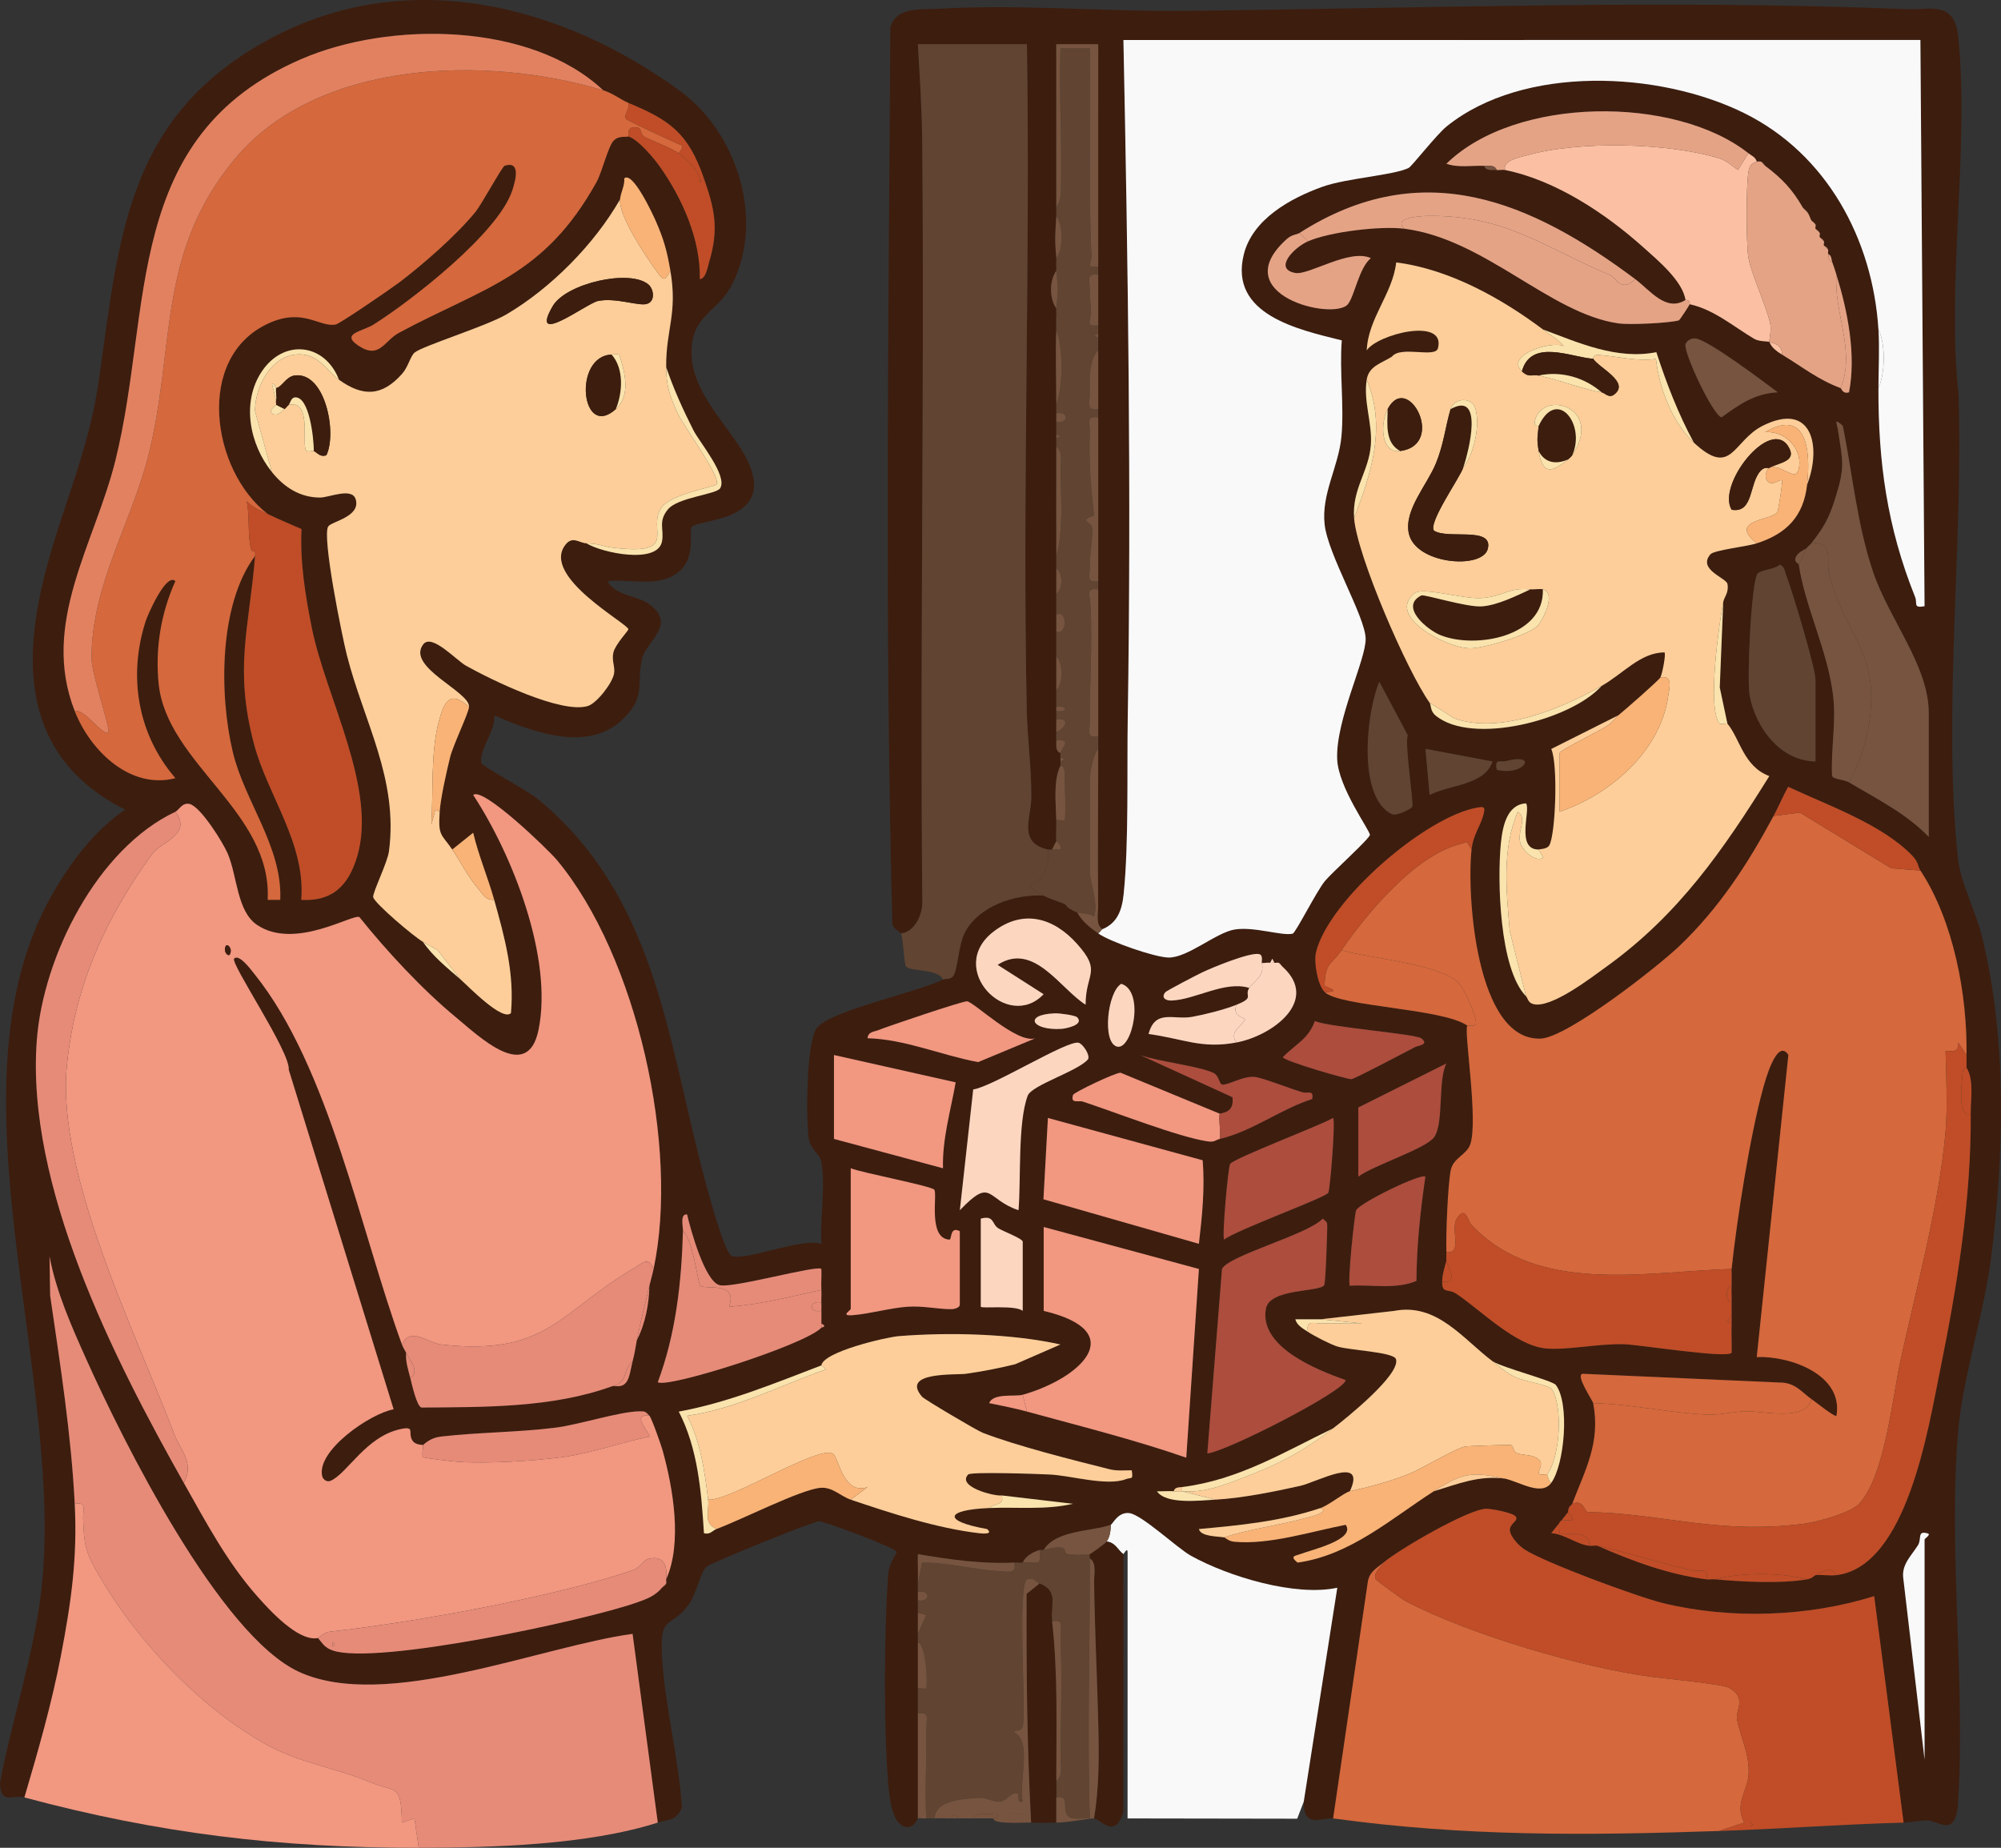 <svg viewBox="0 0 476.57 440.106" xmlns="http://www.w3.org/2000/svg" data-name="Layer 7" id="Layer_7">
  <rect x="0" y="0" width="476.57" height="440.106" fill="#333333" stroke="none"/>
  <defs>
    <style>
      .cls-1 {
        fill: #e28160;
      }

      .cls-2 {
        fill: #fbc0a3;
      }

      .cls-3 {
        fill: #fae3ad;
      }

      .cls-4 {
        fill: #e5a385;
      }

      .cls-5 {
        fill: #f9b376;
      }

      .cls-6 {
        fill: #77543f;
      }

      .cls-7 {
        fill: #d5683c;
      }

      .cls-8 {
        fill: #ac4d3d;
      }

      .cls-9 {
        fill: #3d1d0e;
      }

      .cls-10 {
        fill: #fdd6c0;
      }

      .cls-11 {
        fill: #f29780;
      }

      .cls-12 {
        fill: #f9f9f9;
      }

      .cls-13 {
        fill: #c04d27;
      }

      .cls-14 {
        fill: #fdce99;
      }

      .cls-15 {
        fill: #e68b78;
      }

      .cls-16 {
        fill: #614431;
      }
    </style>
  </defs>
  <g>
    <path d="M5.81,428.117c-2.795-.75-5.639,1.91-5.81-3.455,2.685-14.289,7.515-28.921,9.516-43.29,7.159-51.407-23.49-121.563,2.769-168.064,4.355-7.712,10.129-15.461,17.512-20.461-24.327-12.344-24.989-34.684-18.489-58.44,4.33-15.824,9.978-27.57,12.357-44.587,4.759-34.039,6.783-62.613,41.07-80.811,32.511-17.256,69.062-7.901,97.251,12.677,13.529,9.877,20.196,30.562,12.392,46.015-3.552,7.033-10.12,7.308-9.66,17.112.482,10.264,11.315,18.712,14.157,26.88,4.387,12.608-12.621,11.992-14.128,13.809-.872,1.051,1.652,8.486-4.715,11.772-4.558,2.352-10.424.606-15.357,1.136,1.874,3.528,7.147,3.418,9.968,5.503,6.653,4.917-.798,8.751-1.772,13.173-1.329,6.032,1.098,8.838-4.655,14.326-8.245,7.865-21.46,2.942-30.503-1.044.482,3.546-3.727,8.27-3.088,11.356.163.787,10.938,6.509,13.537,8.656,27.561,22.764,30.687,55.763,38.984,87.892.823,3.188,5.298,20.304,7.146,20.898,3.581,1.151,16.426-4.358,21.339-2.918-.409-5.943,1.062-13.698-.016-19.475-.427-2.289-2.599-2.661-3.044-5.948-.613-4.533-.536-22.928,2.022-26.065,3.318-4.068,23.705-8.361,30.004-11.456.583-.286,1.826.139,2.504-.953,1.053-1.695,1.151-7.348,2.724-10.302,3.342-6.274,11.951-9.161,18.748-8.725,1.811.956,3.267,1.25,4.995,1.998.286.124.595.834.999.999.483.198.876.636,1.998.999,1.163,2.191,3.039,3.588,4.995,4.995,2.761,1.985,13.343,5.645,16.659,5.746,4.587.14,11.382-5.964,15.867-6.68,4.625-.739,11.201,1.586,13.766,1.005.717-.162,5.624-9.993,7.685-12.529,1.569-1.931,10.653-10.096,10.721-11.008.074-.991-7.526-11.245-7.791-18.046-.367-9.422,6.942-23.776,6.78-28.747-.174-5.363-8.946-19.861-9.765-27.119-.83-7.36,3.333-13.705,4.005-21.023.674-7.334-.505-15.417.076-22.848-10.499-2.592-26.828-6.176-23.348-20.411,2.066-8.449,11.095-13.435,18.773-16.186,5.702-2.043,16.947-2.718,20.5-4.475.767-.38,6.655-7.963,9.074-9.908,18.293-14.71,50.635-13.166,70.892-3.126,19.621,9.725,30.557,30.021,31.924,51.495.286,4.485.012,9.432,0,13.986-.047,17.572,2.03,33.052,8.737,49.753.607,1.512-.584,2.704,2.247,2.191l-.989-134.868-189.815.01c1.095,53.517,1.896,107.685,1.03,161.4-.205,12.685.268,29.8-.968,41.965-.4,3.941-1.53,6.969-5.063,8.424-1.654-1.037-.999-3.791-1.016-5.48-.131-12.484.021-25.004.017-37.478,0-.999,0-1.998,0-2.997-.003-11.641,0-23.325,0-34.966v-1.998c0-12.972.016-25.99,0-38.962,0-.666,0-1.332,0-1.998-.006-4.651.005-9.336,0-13.986-.001-.999.001-1.998,0-2.997,0-.333,0-.666,0-.999,0-.666,0-1.332,0-1.998-.005-3.986.008-8.002,0-11.988-.001-.666.001-1.332,0-1.998-.039-17.635.025-35.318.005-52.953h-10.001l.005,38.967c-.031.663.038,1.336,0,1.998-.257,4.473-.406,5.386,0,9.99.029.33-.028.668,0,.999.013.148-.06.439,0,.999.035.329-.038.671,0,.999-1.661,2.369-1.67,6.625,0,8.991-.062.656.064,1.343,0,1.998-.058.597.005.949,0,.999-.066.653.027,1.338,0,1.998-.233,5.769,0,11.781,0,17.982v1.998c0,.666,0,1.332,0,1.998,0,.999,0,1.998,0,2.997,0,.333,0,.666,0,.999,0,.666,0,1.332,0,1.998.005,8.645-.026,17.33,0,25.975.003.999,0,1.998,0,2.997,0,1.997,0,3.997,0,5.994,0,1.665-.001,3.33,0,4.995,0,1.332-.001,2.664,0,3.996.002,1.997-.003,3.997,0,5.994.003,2.66-.007,5.332,0,7.992.004,1.332-.006,2.664,0,3.996.002.333-.002.666,0,.999.004.666-.007,1.332,0,1.998.01.998-.025,1.999,0,2.997.016.664-.037,1.336,0,1.998.062,1.095-.318,2.504.999,2.997-.057.304,0,.681,0,.999,0,.332-.015.668,0,.999s-.015.667,0,.999c-1.758,3.492-1.094,8.892-.999,12.987.038,1.654-.122,3.352,0,4.995l-.999,1.998c-.295.022-.721.062-.999,0-7.232-1.622-3.96-7.641-3.945-12.441.022-7.271-.961-14.138-1.097-20.978-1.052-52.75.886-105.643.048-158.393h-25.975c.463,7.874.975,15.615,1.045,23.424.536,60.129-.561,120.637.018,180.941.048,2.879-1.776,7.094-5.06,7.428-.058-.178-2.118-1.259-2.074-2.377-1.847-70.951-.915-142.429-.472-213.46,1.508-5.006,7.276-4.124,11.694-4.397,18.4-1.138,39.433.704,58.331.502,56.902-.607,114.862-2.75,171.907-.405,5.799.238,11.555-2.168,12.429,6.784,2.624,26.901-2.842,57.925.028,84.981,1.2,34.893-3.857,76.514-.091,110.891.557,5.08,4.318,12.625,5.704,18.273,5.955,24.269,5.291,51.777,2.148,76.489-1.703,13.393-6.737,28.386-7.833,41.119-2.475,28.754,1.893,60.737-.11,89.84-1.005,7.04-4.643,3.007-7.365,3.017-1.673.006-3.576.482-5.529.536l-7.003-53.947c-15.697,4.944-34.141,5.568-50.143,1.7-6.125-1.48-28.323-9.679-33.137-12.818-1.326-.865-3.368-3.009-3.479-4.534-.121-1.671,2.2-2.267,1.365-3.332-.688-.877-5.756-1.855-7.038-1.821-4.322.114-20.753,9.697-24.443,12.812-1.632,1.378-3.401,2.165-3.749,4.747l-8.239,56.194c-2.494-.343-7.137,2.651-6.993-3.996l7.987-50.945c-9.986,2.163-25.923-2.651-34.847-7.612-3.33-1.851-11.758-9.874-14.749-10.171-2.684-.266-3.883,2.625-4.346,2.792-4.45,1.61-13.153,1.209-15.984,5.994-.324.082-.712-.096-.999,0-1.579.526-3.262,1.384-3.996,2.997-.624.09-1.343-.033-1.998,0-7.63.382-15.199-.694-22.973-2-.078,2.32.083,4.674-.005,6.995-.025.664.015,1.333,0,1.998s.01,1.332,0,1.998c-.015.999.009,1.998,0,2.997-.015,1.665.009,3.33,0,4.995-.004.666.003,1.332,0,1.998-.015,3.655,0,7.335,0,10.989,0,1.997,0,3.997,0,5.994v24.976c-.155.043-.679,2.065-2.474,2.046-3.561-.038-4.249-6.744-4.501-9.556-1.201-13.407-1.094-37.455-.044-50.957.186-2.391,2.016-4.709,2.001-4.976-.055-.992-17.403-7.35-18.459-7.35-1.443,0-25.653,9.882-26.777,10.788-1.5,1.209-2.47,6.481-4.26,8.988-4.353,6.095-7.023,1.977-6.411,12.551.691,11.939,3.948,23.893,4.739,35.85-1.267,3.282-3.442,2.881-5.752,3.616l-6-44.952c-21.838,2.952-58.823,18.555-79.467,9.037-18.901-8.715-41.967-55.104-50.577-74.301-3.562-7.941-7.19-16.068-8.826-24.646l.154,9.342c2.399,16.414,5.021,33.063,5.852,49.594.65,12.946-.832,23.337-3.29,36.171-2.181,11.389-5.428,22.662-8.698,33.76ZM17.798,169.37c3.714,9.467,13.241,18.758,23.974,15.972-9.009-10.445-11.335-24.349-7.043-37.504.401-1.228,4.83-11.574,7.045-9.429-3.452,7.639-4.84,16.071-3.985,24.454,1.942,19.035,27.05,30.401,25.967,51.469l2.989-.002c.563-12.55-8.471-23.404-11.289-35.167-3.262-13.619-3.375-35.207,5.299-46.759-1.424,17.301-5.033,26.696-.282,44.739,3.262,12.393,12.345,23.627,11.273,37.185,7.41.441,11.213-3.41,13.282-10.191,4.949-16.22-7.478-38.092-10.795-54.74-1.53-7.678-2.8-15.534-2.423-23.379-2.653-1.195-5.446-2.306-8.057-3.605-13.324-10.236-17.46-37.224.105-45.352,8.453-3.911,12.25,1.039,16.141.212,1.02-.217,13.21-8.577,15.055-9.975,5.711-4.331,13.698-11.303,18.163-16.803,1.596-1.966,6.358-10.828,6.98-11.024,3.833-1.205,2.646,3.316,1.825,5.844-3.297,10.151-23.869,26.165-32.984,31.946-2.709,1.718-8.033,2.15-3.683,5.062,5.021,3.362,6.136-1.165,9.674-3.063,20.446-10.969,34.517-13.379,47.037-35.882,1.334-2.398,2.788-8.602,4.111-9.912,1.273-1.261,3.179-.741,3.494-.965,2.373.747,6.03,5.151,7.406,7.079,5.367,7.522,9.839,17.564,9.588,26.882,1.457.011,1.923-3.042,2.271-4.207,2.379-7.95,1.16-12.715-1.282-19.765-3.737-10.788-8.06-13.857-17.982-17.982-1.918-.797-3.615-2.278-5.994-2.997-17.287-16.288-50.931-16.519-71.893-7.456-42.688,18.457-35.304,59.351-44.287,95.576-4.946,19.944-17.908,38.807-9.697,59.735ZM416.409,36.499c-17.461-13.79-55.493-13.628-71.925,2.502,2.78.994,6.063.398,8.987.495.499,1.353,1.921.89,2.997.999.652.066,1.415-.118,1.998,0,12.059,2.451,23.922,10.352,32.982,18.468,3.389,3.036,9.35,7.999,9.976,12.502-4.671,2.903-8.432-2.337-11.988-4.995-24.678-18.444-50.61-29.727-79.922-10.989-.706.452-1.796.336-3.019,1.431-14.862,13.297,11.161,19.585,14.516,15.557,1.596-1.916,2.648-8.702,5.486-10.984-5.076-2.363-14.771,4.122-18.005,3.531-5.288-.967-.284-6.092,3.02-7.537,5.245-2.295,17.334-3.711,22.978-2.997,19.101,2.418,34.639,20.196,50.907,22.537,2.786.401,11.978-.053,14.44-.7.224-.059,2.528-3.629,2.587-3.854,5.716,1.235,10.363,5.255,15.312,8.211,1.275.762,3.315.556,3.67.781.198.125.122,1.269,2.997,2.997,4.855,2.918,8.463,5.922,13.986,7.992.186.07.457,1.484,1.991.994,1.724-8.972-.309-19.23-2.99-27.967-.319-1.038-.622-1.979-.999-2.997-.255-.688-.089-1.562-.999-1.998-.098-.308.105-.711,0-.999-.257-.703-.968-.927-.999-.999-.121-.281.123-.721,0-.999-.25-.562-.917-.83-.999-.999-.13-.27.132-.732,0-.999-.277-.558-.897-.812-.999-.999-.14-.257.142-.747,0-.999-.306-.543-.878-.798-.999-.999-.329-.549-.358-1.164-.999-1.998-.287-.374-.646-.689-.999-.999-2.485-4.337-4.976-6.975-8.991-9.99-.292-.312-.638-.892-.999-.999-.197-.058-.809-.065-.999,0-.307-1.097-1.234-1.394-1.998-1.998ZM147.672,47.489c-6.071,10.655-16.486,21.176-27.054,27.393-4.787,2.815-19.99,7.508-21.872,9.098-1.011.854-1.494,3.376-2.958,5.034-4.861,5.507-9.467,5.444-15.05,1.434-3.357-8.727-13.173-9.828-18.414-1.93-4.848,7.306-2.899,17.286,2.429,23.908,2.883,3.582,6.658,6.086,11.492,6.078,2.179-.004,7.622-2.511,8.483.446,1.2,4.12-5.696,5.227-6.538,6.422-1.585,2.25,3.29,26.198,4.417,30.639,4.033,15.885,12.3,29.49,10.034,46.741-.358,2.721-3.95,9.9-3.754,10.93.273,1.437,9.76,9.478,11.831,10.633,2.423,3.543,5.805,6.209,8.991,8.991,1.708,1.491,9.96,10.08,11.983,7.989.853-9.476-1.482-18.015-3.991-26.97-1.511-5.393-3.721-10.533-5.006-15.983l-4.984,3.995c-2.649-3.822-3.373-3.125-2.997-8.991.201-3.131,1.661-9.674,2.488-12.997.725-2.91,4.406-10.496,4.505-11.979.244-3.642-15.037-9.478-10.91-14.9,2.033-2.671,7.833,3.773,10.217,5.103,6.027,3.363,22.607,11.492,28.963,9.589,2.151-.644,5.859-5.434,6.268-7.726.292-1.641-.625-3.114-.152-5.045.477-1.947,3.57-5.179,3.56-5.507-.039-1.35-20.763-12.474-15.04-20.069,1.73-2.296,3.338-.474,5.066-.408,3.726,2.301,16.976,5.066,17.995-.487.527-2.871-1.006-4.674,1.397-7.594,2.38-2.892,11.518-3.54,12.445-5.036,1.842-2.973-4.924-10.955-6.38-13.837-2.496-4.939-4.688-9.763-6.475-15.004-.088-9.007,2.767-12.685.999-22.978-.809-4.712-1.566-7.507-3.531-11.954-.603-1.365-5.449-11.872-7.452-10.021.157,1.706-.881,3.429-1.006,4.992ZM367.457,78.458c-9.916-7.436-22.31-14.349-34.928-15.952-.861,7.515-6.684,13.254-7.021,20.946,2.549-3.861,18.913-8.002,16.968-.512-.634,2.44-8.83-.694-10.98,2.02-2.54,1.602-5.487,2.219-5.997,5.485-.812,5.195,1.354,10.28.998,15.462-.438,6.379-4.519,10.489-3.995,17.506.663,8.863,12.614,36.426,17.982,43.957.393.552.097,1.947,1.414,3.044,8.619,7.179,32.218,1.134,39.546-7.04,5.256-2.979,9.194-7.94,14.98-7.987.397.395-.54,5.211-.994,5.989-.421.722-8.513,7.811-9.99,8.991l-15.984,8.025c1.648,3.522,1.037,20.555-.493,22.996-.579.924-2.425.84-2.505.947-5.538.059-1.849-9.45-3.007-10.989-4.531.258-5.59,5.449-5.992,9.483-.871,8.722-.393,29.99,6.002,36.472.438.444.407,1.479,1.662,1.836,4.21,1.197,13.86-6.288,17.634-9.014,17.046-12.313,27.637-27.615,38.631-45.274-6.174-2.318-6.96-8.874-9.974-12.485l-1.826-8.633.827-20.338c.241-1.276,1.369-2.18,1.01-4.285-.255-1.49-7.191-3.429-4.073-7.075.877-1.026,8.535-1.813,11.055-2.626,7.099-2.29,11.142-6.43,11.988-13.986,3.47-8.994,1.241-19.91-10.534-14.031-7.236,3.613-7.313,12.527-16.44,4.041-3.745-6.885-6.505-14.095-8.935-21.553-9.371,1.868-18.486-2.227-27.03-5.421ZM423.401,93.433c-3.331-2.467-16.633-12.569-19.658-12.83-1.02-.088-2.122.649-2.308,1.403-.493,1.998,6.571,17.036,8.591,17.386,4.197-3.064,7.883-5.654,13.375-5.959ZM431.395,129.409c-.291.372-.7.646-.999.999-.503.596-1.923.913-2.568,2.046-.8,1.407.542,1.764.57,1.95,1.5,10.187,6.906,20.495,8.192,31.351.748,6.315-.546,12.623-.264,18.985.259.939,2.848.892,4.061,1.613,6.567,3.905,13.729,7.481,18.981,12.987v-29.471c0-11.325-9.451-22.329-13.273-33.681-3.799-11.284-4.859-23.135-7.197-34.762-2.324-2.116-1.374-.504-1.132,1.124,1.101,7.418,1.723,8.498-.656,16.088-1.504,4.796-2.662,6.865-5.714,10.771ZM432.394,181.358v-19.481c0-2.769-5.615-21.377-7.006-24.962-.363-.937-.348-1.904-1.468-2.443-1.129,1.114-4.692,1.307-5.313,2.14-1.568,2.101-2.581,25.29-1.913,28.988,1.389,7.688,7.32,15.67,15.699,15.758ZM336.349,192.17c.437-.736-1.807-14.423-1.086-17.08l-6.755-12.706c-3.085,7.127-5.296,27.561,3.005,31.538,1.069.512,4.526-1.231,4.836-1.752ZM355.468,181.368l-15.979-3.004,1.003,10.987c4.907-2.516,13.049-2.291,14.976-7.983ZM356.473,183.351c6.409,1.602,10.059-4.081,2.335-2.109-1.734.443-2.807-.748-2.335,2.109ZM422.403,194.345c-6.185,11.508-12.944,21.916-22.451,30.996-5.224,4.989-26.712,21.811-33.026,22.036-15.467.551-17.63-34.536-16.452-45.041.419-3.74,2.249-5.653,2.902-8.601.33-1.489.117-1.652-1.405-1.403-12.332,2.019-35.551,22.065-38.546,34.485-.565,2.343.399,7.865,2.083,9.485,3.643,3.503,28.244,3.872,33.967,7.992-.906,1.095,2.688,22.672.674,28.319-.88,2.467-4.084,3.186-4.647,6.17-.693,3.676-1.161,15.36-1.022,19.458.022.663-.049,1.339,0,1.998-.407,1.642-.978,3.275-.999,4.995-.037,3.056,1.322,1.521,3.472,2.982,5.922,4.024,13.956,12.205,21.116,12.943,5.012.517,12.825-1.219,18.911-.982,3.684.144,24.12,3.406,25.439,2.045.061-2.322-.089-4.676-.005-6.999.024-.665-.019-1.333,0-1.998.029-.998-.031-2,0-2.997.042-1.327-.085-2.675,0-3.996.021-.332-.025-.668,0-.999.042-.546-.005-.949,0-.999.061-.656-.069-1.344,0-1.998,1.231-11.697,4.386-31.765,7.484-42.967.39-1.41,3.26-12.279,6.033-8.016l-7.529,71.966c7.966-.309,20.698,4.23,18.977,13.982-.332.453-5.088-3.39-5.984-3.996-2.191-1.482-3.761-3.957-7.577-3.916l-46.866-2.083c-1.857.23,2.368,6.339,2.494,6.998,1.797,9.411-1.923,15.923-4.995,23.977-.13.341-.945.46-.999,1.998l-3.993,4.983c3.161.233,5.977,2.616,8.988,3.009.644.084,1.427-.13,1.998,0,8.231,3.616,17.002,6.883,25.975,7.992.649.08,1.343-.06,1.998,0,6.464.591,15.683,1.088,21.979,0,1.237-.214,1.777-.945,1.998-.999,1.637-.137,3.375.199,4.995,0,16.8-2.067,21.854-35.003,24.667-48.761,4.041-19.768,7.469-40.96,7.302-61.131-.03-3.571.822-8.025-.999-10.989.018-.332-.014-.667,0-.999.02-.464-.007-.727,0-.999.008-.333-.005-.666,0-.999.223-14.275-3.071-31.922-10.989-43.957-.632-.96-.394-1.93-1.934-3.535-7.181-7.478-20.316-12.063-29.565-16.401-1.236,2.249-2.245,4.676-3.466,6.949ZM155.664,302.24c6.138-28.918-3.895-74.374-23.007-97.375-1.969-2.37-17.7-17.599-19.95-15.505,9.352,14.23,19.079,38.858,15.539,55.99-2.622,12.689-14.096,1.552-19.737-3.11-7.978-6.594-16.502-15.803-22.9-23.793-1.533-.902-15.323,7.911-24.355,1.876-4.842-3.235-4.703-11.518-7.004-16.973-1.135-2.691-6.527-11.322-9.133-11.867-1.751-.366-2.491,1.462-3.341,1.863-18.632,8.798-31.486,34.42-33.007,54.408-2.636,34.641,18.308,75.822,35.005,105.436,5.233,9.281,10.342,18.945,17.471,26.985,2.95,3.327,9.769,10.888,14.498,9.979,1.198,1.413,1.588,2.298,3.528,2.966,10.363,3.566,60.37-7.165,72.414-11.438,2.355-.835,4.306-1.527,5.978-3.516.268-.319.855-.553.999-.999.084-.26-.037-.649,0-.999,3.867-8.64,1.668-21.637-.831-30.638-.382-1.375-2.635-7.771-3.165-8.324-.908-.947-.879-1.079-2.405-1.056-4.838.072-14.308,3.204-20.2,3.925-8.901,1.09-18.025,1.06-26.902,2.075-1.879.215-3.06.848-4.44,2.049-.072-.113-1.728.037-2.46-1.041-1.265-1.862.802-3.548-2.84-2.775-8.294,1.76-12.675,10.588-16.678,12.318-1,.432-1.851-.469-1.991-1.035-1.514-6.162,11.527-15.038,17-15.993l-24.982-80.904c.402-4.255-14.013-25.381-13-26.451,1.184-1.25,4.144,2.826,4.818,3.664,17.887,22.225,25.308,61.403,35.138,88.242.328.895.775,1.447.999,1.998-.171,2.093.501,4.019.999,5.994.352,1.397,1.533,6.768,2.657,7.038,14.823-.121,31.142.102,45.296-5.04.879-.319,2.276.527,3.491-.989.835-1.042,1.114-3.565,1.504-5.005.54-1.993.641-3.163.999-4.995,1.983-3.799,2.946-8.747,2.997-12.987.285-1.252.672-2.458.999-3.996ZM258.554,239.301c0-7.62,3.945-7.778-2.012-14.461-5.616-6.301-12.878-8.345-19.899-2.964-11.474,8.793,3.337,23.96,11.91,14.927l-10.949-6.993c8.586-5.605,14.912,5.726,20.95,9.491ZM300.522,229.311c-.113-.104.42-1.817-.644-2.059-2.179-.495-11.028,3.152-13.551,4.349-1.204.571-8.454,4.342-8.775,4.723-1.072,1.27.009,2.041,1.478,1.986,5.732-.216,12.642-4.792,18.494-3.004-1.27,2.051,1.433,2.199-2.997,3.996-2.86,1.16-7.503,2.33-10.593,2.893-4.401.803-8.795-1.934-10.386,4.09,8.154,1.085,12.609,3.614,20.979,2.008,8.607-1.651,19.781-9.976,10.989-17.982-.319-.29-.635-.871-.999-.999-.292-.102-.69.094-.999,0l-.5-.979-.5.979c-.603-.124-1.8.182-1.998,0ZM267.055,234.326c-3.311,1.882-4.639,14.106-.985,14.961,3.587.839,6.655-13.183.985-14.961ZM246.569,247.305c-4.457,1.344-14.787-8.834-16.28-8.811-1.32.021-18.569,5.859-21.112,6.867-1.04.412-2.411.366-2.562,1.923,8.982.257,17.537,4.045,26.336,5.693l13.619-5.672ZM256.561,242.313c-.477-.504-4.221-.999-5.347-.956-7.543.29-5.509,4.13,1.563,3.709.99-.059,5.509-.931,3.783-2.753ZM338.485,247.298c-1.345-1.03-21.844-2.636-25.339-4.087-1.537,4.305-4.632,5.497-7.609,8.578-.02.857,15.474,5.349,16.327,5.255.846-.093,12.965-6.529,15.196-7.663.685-.348,3.43-.548,1.425-2.083ZM242.574,288.249c.615-7.141-.222-20.846,2.192-27.28.951-2.533,12.064-5.868,14.361-8.667.565-.971-1.188-3.622-2.215-3.929-2.591-.774-20.679,10.566-25.125,11.105l-3.183,28.775c7.717-8.038,6.188-2.587,13.971-.005ZM198.622,251.29v19.98l25.968,6.99c-.2-6.929,1.822-13.688,3.02-20.462l-28.988-6.508ZM290.532,271.27c7.784-1.854,14.435-7.074,21.985-9.501.432-2.274-1.009-1.233-2.336-1.616-2.804-.81-9.512-3.482-11.385-3.653-2.804-.255-6.189,1.983-7.679,1.826-.802-.084-.681-2.178-2.247-2.85-3.858-1.656-12.828-2.6-17.314-4.178l21.957,10.027c.595,3.919-2.815,3.714-2.981,3.95l-23.642-9.769c-1.132-.095-11.152,4.684-11.33,5.284-.653,2.203,1.276,1.244,2.354,1.596,7.627,2.489,22.653,8.398,29.622,9.457,1.795.273,1.89-.31,2.997-.574ZM323.5,263.777v16.484c3.369-2.613,16.116-6.652,18.065-9.408,2.363-3.342.831-13.486,2.914-17.556l-20.979,10.48ZM286.437,276.361l-36.86-10.082-1.065,19.367,37.022,10.606c.779-6.611,1.447-13.204.903-19.891ZM317.5,266.28c-3.246,1.869-23.605,9.583-24.514,10.941-.503.751-1.977,17.295-1.445,18.026,2.854-2.245,24.107-9.977,24.807-11.142.46-.766,1.75-17.161,1.152-17.824ZM202.618,278.263v33.467c0,.417-2.624,1.767.508,1.52,4.042-.319,8.931-1.728,12.988-2.007,3.759-.258,7.215.586,10.439.575.834-.003,2.04-.364,2.04-1.087v-17.483c-2.43-1.282-1.859,2.045-2.479,2.011-5.216-.285-2.755-10.92-3.615-11.904-.782-.895-17.212-4.017-19.88-5.092ZM339.48,280.267c-.95-.925-15.646,6.231-16.486,7.98-.394.821-2.133,17.353-1.497,17.993,5.257-.327,10.872.946,15.849-1.146.055-8.308.924-16.609,2.133-24.827ZM162.657,293.249c-.344,12.207-1.692,24.454-5.994,35.955,2.172,1.593,35.209-8.921,38.962-12.977,1.548-.364-.003-.909,0-.999.036-.996-.005-2,0-2.997.004-.664.028-1.336,0-1.998-.042-.995.059-2.004,0-2.997-.098-1.654.084-3.343-.005-4.997-.99-1.012-21.203,4.695-24.262,3.864-3.515-.954-6.905-13.315-7.715-16.842-1.743-.21-.954,2.828-.986,3.989ZM233.588,290.252v20.98c0,.502,8.284-.464,9.99.999v-16.484c0-.711-4.617-2.458-5.777-3.167-1.626-.993-.947-3.206-4.213-2.328ZM315.377,306.102c.373-.581.688-11.797.732-13.783.028-1.234-.098-1.284-1.098-2.047-3.56,3.818-22.421,8.736-23.974,11.973l-3.496,43.948c4.703-.506,32.926-14.958,32.942-17.478-6.767-2.411-20.595-7.833-18.993-16.957.873-4.974,12.781-3.933,13.888-5.655ZM244.577,336.207c12.693,3.483,25.51,6.664,37.953,10.989l3.012-44.948-36.969-9.998v19.98c20.81,4.935,8.733,16.095-4.995,19.98-1.769.501-7.051-.48-7.986,1.987,2.949.621,6.089,1.215,8.985,2.009ZM314.509,314.228l-5.994.01c.345,1.451,1.86,2.23,2.997,2.987,1.491.993,5.354,2.981,7.002,3.49,3.027.934,13.461,1.29,13.974,3.029,1.09,3.693-11.99,14.164-14.982,16.459-11.899,5.75-22.488,12.271-35.965,13.986-.832.106-1.741-.001-1.998.999-1.319-.091-2.677.05-3.996.01,2.19,3.175,10.112,2.2,13.986,1.988,6.165-.338,14.079-1.912,20.187-3.29,3.859-.871,15.863-7.52,11.782,1.292-1.272.28-5.018,3.326-6.993,3.996-9.32,3.162-19.194,4.122-28.967,5.005.416,1.821,4.453,1.717,5.989,1.988.305.054,1.038.909,2.407,1.038,8.346.783,18.346-2.446,26.555-4.034,2.512,3.537-8.431,6.043-10.573,6.896-1.382.55-2.915.44-.895,2.108,12.558-1.741,22.345-10.507,32.457-16.996,5.748-1.732,10.757-3.852,16.983-2.997,3.464.757,8.653,4.225,10.989.999,3.191-4.406,4.416-19,1.083-23.325-.811-1.053-12.709-4.112-15.069-5.647-7.059-5.29-13.206-13.976-23.467-11.977l-17.493,1.987ZM195.625,325.217c-11.132,4.233-22.157,8.845-33.966,11,4.574,8.821,5.376,19.149,5.998,28.956,1.471.439,2.041-.644,2.992-.994,5.733-2.109,20.042-9.401,24.729-9.805,2.911-.251,4.776,1.98,7.239,2.811,9.583,3.234,20.436,6.796,30.497,7.981.811.095,3.597.366,1.958-.983-10.636-1.877-10.057-4.563.513-5.001,6.683-.277,13.385.507,19.975-1.009l-16.978-1.988c-1.845.237-10.773-2.111-7.997-4.991.676-.701,16.818-.126,19.476.005,5.029.248,13.609,2.833,18.091,1.101,1.353-.523,1.734.346,1.395-2.105-1.733-.011-3.538.187-5.251-.243-8.724-2.188-22.146-5.555-30.262-8.701-1.374-.533-13.854-7.921-14.412-8.563-5.285-6.072,8.073-5.143,10.457-5.487,3.915-.564,7.872-1.311,11.711-2.276l10.771-4.694c-11.519-2.592-26.538-2.941-38.443-1.999-3.038.24-18.055,3.733-18.494,6.981ZM458.368,419.126v-52.449c0-.232,1.902-1.337.489-1.504-2.241-.578-1.144,1.401-2.065,2.873-1.509,2.409-3.823,4.489-3.525,7.605l5.101,43.474Z" class="cls-9"></path>
    <path d="M329.494,372.172c-.606,1.139-2.446,2.397-1.882,3.896.157.417,6.447,4.915,7.177,5.299,15.05,7.92,42.299,15.938,58.855,18.064,3.382.434,16.666,1.667,18.325,2.652,4.116,2.444,1.332,5.263,1.733,7.426.743,4.014,3.035,8.333,2.76,13.078-.234,4.034-3.43,7.021-1.055,11.517l-5.991,2.005c-31.706,1.076-60.54,1.322-91.91-2.997l8.239-56.194c.348-2.581,2.117-3.369,3.749-4.747Z" class="cls-7"></path>
    <path d="M329.494,372.172c3.69-3.115,20.122-12.698,24.443-12.812,1.282-.034,6.35.945,7.038,1.821.835,1.064-1.486,1.661-1.365,3.332.11,1.525,2.153,3.669,3.479,4.534,4.814,3.139,27.012,11.338,33.137,12.818,16.002,3.867,34.446,3.243,50.143-1.7l7.003,53.947c-14.692.403-29.278,1.5-43.957,1.998l5.991-2.005c-2.375-4.496.821-7.484,1.055-11.517.276-4.745-2.017-9.064-2.76-13.078-.4-2.164,2.383-4.982-1.733-7.426-1.659-.985-14.944-2.218-18.325-2.652-16.556-2.126-43.805-10.143-58.855-18.064-.73-.384-7.02-4.882-7.177-5.299-.564-1.499,1.276-2.757,1.882-3.896ZM416.909,434.111v.999c.649-.333.649-.666,0-.999Z" class="cls-13"></path>
    <path d="M457.369,207.333c7.919,12.035,11.213,29.682,10.989,43.957l-1.982-2.988c.32,2.167-1.227,2.194-3.005,2.006.138,6.107.517,13.439-.021,19.451-1.549,17.31-7.011,37.343-10.699,54.237-1.959,8.972-3.73,27.478-9.82,34.137-2.052,2.244-10.056,4.389-13.191,4.792-20.69,2.655-33.933-2.537-51.577-2.784-.5-.007-1.032-3.178-3.613-1.955,3.072-8.053,6.793-14.566,4.995-23.977,8.862.18,18.854,2.441,27.53,2.738,2.718.093,6.026-.748,8.924-.817,3.743-.089,14.474,2.557,15.495-2.92.896.606,5.653,4.449,5.984,3.996,1.72-9.752-11.011-14.291-18.977-13.982l7.529-71.966c-2.773-4.263-5.643,6.606-6.033,8.016-3.098,11.202-6.253,31.269-7.484,42.967-20.675.633-46.234,6.208-61.967-10.513-.884-.94-1.4-4.778-3.483-1.49-1.612,2.543,1.549,8.449-2.483,8.007-.138-4.098.329-15.783,1.022-19.458.563-2.984,3.766-3.703,4.647-6.17,2.015-5.647-1.58-27.224-.674-28.319.089-.108,1.938.33,2.044-.566.18-1.519-2.802-8.472-4.276-9.779-5.107-4.526-20.802-5.612-27.738-7.638,6.031-8.792,17.544-22.585,28.251-25.28,2.234-.562,1.221-.972,2.719,1.303-1.178,10.504.985,45.592,16.452,45.041,6.315-.225,27.803-17.047,33.026-22.036,9.507-9.08,16.266-19.489,22.451-30.996l6.277-.805,21.753,13.271,6.935.522Z" class="cls-7"></path>
    <path d="M468.358,251.29c-.005.333.008.666,0,.999v.999c-.014.332.018.667,0,.999-.005.088-.863-.115-.97,1.482-.196,2.927-1.193,10.645,1.969,9.508.168,20.172-3.261,41.363-7.302,61.131-2.813,13.758-7.867,46.694-24.667,48.761-1.503-2.619-3.986-.247-4.995,0-.221.054-.761.785-1.998.999-6.44-1.671-15.538-1.671-21.979,0-.655-.06-1.349.08-1.998,0,.592-3.081-1.513-1.71-3.324-2.12-7.639-1.731-15.475-4.243-22.651-5.872-.571-.13-1.354.084-1.998,0,.833-3.944-6.548-2.554-7.001-3.001-.335-3.333-.16-3.208,3.009-2.999.364-.952-1.007-1.881-1.003-1.992.054-1.538.869-1.657.999-1.998,2.581-1.222,3.114,1.948,3.613,1.955,17.644.247,30.886,5.438,51.577,2.784,3.134-.402,11.139-2.548,13.191-4.792,6.09-6.659,7.861-25.165,9.82-34.137,3.688-16.894,9.15-36.927,10.699-54.237.538-6.012.159-13.344.021-19.451,1.778.188,3.325.161,3.005-2.006l1.982,2.988Z" class="cls-13"></path>
    <path d="M344.479,298.244c4.032.442.871-5.463,2.483-8.007,2.084-3.288,2.599.55,3.483,1.49,15.733,16.721,41.292,11.146,61.967,10.513-.069.654.061,1.342,0,1.998v.999c-.025.331.021.667,0,.999-1.556.414-1.494,3.673,0,3.996-.031.997.029,2,0,2.997l-.994,1.488.994.51c-.084,2.323.066,4.676.005,6.999-1.319,1.361-21.755-1.902-25.439-2.045-6.086-.237-13.898,1.499-18.911.982-7.159-.738-15.194-8.919-21.116-12.943-2.15-1.461-3.509.074-3.472-2.982,4.295.672,1.09-3.768.999-4.995-.049-.659.022-1.335,0-1.998Z" class="cls-13"></path>
    <path d="M379.445,334.209c-.126-.659-4.351-6.768-2.494-6.998l46.866,2.083c3.816-.042,5.386,2.434,7.577,3.916-1.022,5.477-11.753,2.831-15.495,2.92-2.898.069-6.206.91-8.924.817-8.676-.297-18.668-2.557-27.53-2.738Z" class="cls-7"></path>
    <path d="M319.504,226.314c6.936,2.026,22.631,3.112,27.738,7.638,1.474,1.307,4.456,8.26,4.276,9.779-.106.896-1.955.458-2.044.566-5.723-4.12-30.324-4.49-33.967-7.992,4.656-.14-.055-1.157-.039-1.627.182-5.55,1.503-4.672,4.036-8.363Z" class="cls-7"></path>
    <path d="M315.508,236.304c-1.684-1.62-2.648-7.142-2.083-9.485,2.995-12.42,26.214-32.466,38.546-34.485,1.523-.249,1.735-.087,1.405,1.403-.653,2.948-2.483,4.861-2.902,8.601-1.498-2.275-.485-1.866-2.719-1.303-10.707,2.695-22.22,16.488-28.251,25.28-2.532,3.691-3.854,2.813-4.036,8.363-.015.47,4.695,1.487.039,1.627Z" class="cls-13"></path>
    <path d="M336.349,192.17c-.309.521-3.767,2.264-4.836,1.752-8.302-3.977-6.09-24.411-3.005-31.538l6.755,12.706c-.721,2.657,1.523,16.344,1.086,17.08Z" class="cls-16"></path>
    <path d="M457.369,207.333l-6.935-.522-21.753-13.271-6.277.805c1.221-2.273,2.23-4.7,3.466-6.949,9.249,4.338,22.385,8.923,29.565,16.401,1.541,1.605,1.303,2.575,1.934,3.535Z" class="cls-13"></path>
    <path d="M458.368,419.126l-5.101-43.474c-.298-3.116,2.016-5.196,3.525-7.605.922-1.472-.176-3.452,2.065-2.873,1.413.166-.489,1.272-.489,1.504v52.449Z" class="cls-12"></path>
    <path d="M355.468,181.368c-1.927,5.692-10.069,5.467-14.976,7.983l-1.003-10.987,15.979,3.004Z" class="cls-16"></path>
    <path d="M380.444,368.176c7.175,1.629,15.011,4.141,22.651,5.872,1.811.41,3.916-.961,3.324,2.12-8.973-1.109-17.743-4.376-25.975-7.992Z" class="cls-13"></path>
    <path d="M430.396,376.168c-6.295,1.088-15.515.591-21.979,0,6.44-1.671,15.538-1.671,21.979,0Z" class="cls-13"></path>
    <path d="M469.357,265.276c-3.162,1.137-2.165-6.581-1.969-9.508.107-1.597.965-1.393.97-1.482,1.821,2.964.969,7.418.999,10.989Z" class="cls-13"></path>
    <path d="M356.473,183.351c-.472-2.857.601-1.666,2.335-2.109,7.724-1.972,4.074,3.71-2.335,2.109Z" class="cls-16"></path>
    <path d="M373.451,360.183c-.004.111,1.367,1.04,1.003,1.992-3.169-.209-3.344-.334-3.009,2.999.453.447,7.834-.943,7.001,3.001-3.011-.393-5.827-2.776-8.988-3.009l3.993-4.983Z" class="cls-13"></path>
    <path d="M344.479,300.242c.091,1.228,3.296,5.667-.999,4.995.021-1.72.592-3.353.999-4.995Z" class="cls-13"></path>
    <path d="M437.389,375.169c-1.62.199-3.359-.137-4.995,0,1.01-.247,3.492-2.619,4.995,0Z" class="cls-13"></path>
    <path d="M412.413,310.232c-1.494-.323-1.556-3.582,0-3.996-.085,1.321.042,2.669,0,3.996Z" class="cls-13"></path>
    <path d="M412.413,315.227l-.994-.51.994-1.488c-.019.665.024,1.334,0,1.998Z" class="cls-13"></path>
    <path d="M412.413,305.237v-.999c-.005.05.042.453,0,.999Z" class="cls-13"></path>
    <path d="M468.358,253.288v-.999c-.007.272.02.535,0,.999Z" class="cls-13"></path>
    <path d="M416.909,434.111c.649.333.649.666,0,.999v-.999Z" class="cls-13"></path>
  </g>
  <g>
    <path d="M214.606,222.318c3.284-.334,5.108-4.549,5.06-7.428-.579-60.304.518-120.812-.018-180.941-.07-7.809-.582-15.55-1.045-23.424h25.975c.838,52.75-1.1,105.643-.048,158.393.136,6.841,1.119,13.708,1.097,20.978-.014,4.8-3.287,10.82,3.945,12.441.344,2.158-.074,3.654-.934,5.6-1.668,3.773-6.402,2.045-.065,5.389-6.797-.435-15.405,2.451-18.748,8.725-1.574,2.954-1.671,8.607-2.724,10.302-.678,1.092-1.922.666-2.504.953-1.302-2.673-7.937-1.794-8.831-3.164-.52-.796-.568-6.012-1.159-7.825Z" class="cls-16"></path>
    <path d="M262.559,221.319c3.533-1.455,4.662-4.483,5.063-8.424,1.236-12.164.763-29.28.968-41.965.866-53.715.064-107.883-1.03-161.4l189.815-.01.989,134.868c-2.831.513-1.64-.679-2.247-2.191-6.708-16.7-8.784-32.181-8.737-49.753,1.654-3.667,1.706-10.548,0-13.986-1.367-21.474-12.303-41.77-31.924-51.495-20.258-10.04-52.599-11.585-70.892,3.126-2.418,1.945-8.306,9.528-9.074,9.908-3.554,1.758-14.798,2.432-20.5,4.475-7.678,2.751-16.707,7.737-18.773,16.186-3.48,14.235,12.849,17.819,23.348,20.411-.581,7.431.598,15.514-.076,22.848-.673,7.318-4.835,13.663-4.005,21.023.819,7.258,9.591,21.756,9.765,27.119.161,4.971-7.148,19.325-6.78,28.747.265,6.801,7.865,17.055,7.791,18.046-.068.912-9.152,9.077-10.721,11.008-2.061,2.535-6.968,12.366-7.685,12.529-2.565.581-9.141-1.743-13.766-1.005-4.484.716-11.28,6.821-15.867,6.68-3.316-.101-13.899-3.761-16.659-5.746.381-.224.703-.877.999-.999Z" class="cls-12"></path>
    <path d="M251.57,49.487c.009-.18,1.011-1.583,1.072-3.378.392-11.493-.438-23.099-.079-34.59h7.004c.202,16.467-.396,33.133.387,49.49.084,1.749-1.574,2.855,1.605,2.464.001.666-.001,1.332,0,1.998-3.009-.564-2.002,1.603-2.004,3.522,0,1.709.211,3.585.298,5.318.089,1.765-1.636,3.651,1.705,3.148,0,.666,0,1.332,0,1.998l-.979.5.979.5c.001.999-.001,1.998,0,2.997-2.335,2.141-2.049,7.51-2.03,10.501.012,1.908-.919,4.058,2.03,3.485,0,.666,0,1.332,0,1.998-3.025-.557-1.923,1.529-1.998,3.451-.263,6.729.21,13.232,1.023,19.88-3.941,1.443-.58,1.298-.462,3.09.155,2.339-.617,6.073-.556,9.095.038,1.921-1.004,4.005,1.994,3.446v1.998c-3.074-.519-1.979,1.426-1.867,3.355.538,9.289-.195,18.69-.132,28.159.013,1.917-.973,4.015,1.999,3.452,0,.999,0,1.998,0,2.997-1.282,1.574-1.998,5.571-1.998,7.493v21.979c0,2.209,2.101,7.241.989,10.489-1.29-.919-2.873-.639-3.987-.998-1.122-.363-1.515-.801-1.998-.999l-.999-.999c-1.728-.748-3.184-1.042-4.995-1.998-6.337-3.344-1.603-1.616.065-5.389.86-1.947,1.279-3.443.934-5.6.278.062.704.022.999,0,.659-.049,1.337.043,1.993-.007.401-1.047-.985-1.88-.994-1.991-.122-1.643.038-3.341,0-4.995.559-.088,1.874.171,1.996.008.345-.461.029-9.688-.028-11.512-.049-1.572-.966-1.394-.97-1.483-.015-.332.015-.667,0-.999l.979-.5-.979-.5c0-.318-.057-.695,0-.999.228-1.221,2.964-3.422-.999-2.997-.037-.662.016-1.334,0-1.998,2.501-1.055,3.219-3.513,0-2.997-.007-.666.004-1.332,0-1.998,2.83.402,2.83-1.401,0-.999-.006-1.332.004-2.664,0-3.996,1.68-1.574,1.666-6.458,0-7.992-.003-1.997.002-3.997,0-5.994,2.52,1.212,2.831-5.232,0-3.996-.001-1.665,0-3.33,0-4.995,1.635-1.006,1.605-5.048,0-5.994,0-.999.003-1.998,0-2.997,1.769-6.166,1.085-13.959,1.016-20.494-.018-1.689.638-4.443-1.016-5.48,0-.666,0-1.332,0-1.998l.979-.5-.979-.5c0-.999,0-1.998,0-2.997,2.969.612,3.13-2.552,0-1.998v-1.998c1.68-5.074,1.673-12.981,0-17.982.027-.66-.066-1.345,0-1.998v-.999c.064-.655-.062-1.342,0-1.998.447-4.692.563-4.104,0-8.991-.038-.329.035-.67,0-.999v-.999c-.028-.331.029-.669,0-.999,1.659-2.02,1.707-7.778,0-9.99.038-.662-.031-1.335,0-1.998Z" class="cls-16"></path>
    <path d="M358.466,40.496c-.69-2.33,3.586-3.044,5.03-3.457,12.399-3.543,33.847-3.092,46.145.734,1.494.465,2.974,1.812,4.277,2.716l2.491-3.99c.764.604,1.691.902,1.998,1.998-1.449.491-1.74,1.039-1.986,2.505-.578,3.443-.539,16.437-.057,20.018.501,3.717,4.07,11.21,5.207,15.873.412,1.689-.291,4.371-.167,4.562.127.196,3.104.25,2.997,2.997-2.875-1.728-2.799-2.872-2.997-2.997-.355-.225-2.395-.019-3.67-.781-4.948-2.956-9.596-6.975-15.312-8.211.171-.656-.311-1.118-.999-.999-.626-4.503-6.587-9.466-9.976-12.502-9.06-8.116-20.923-16.017-32.982-18.468Z" class="cls-2"></path>
    <path d="M431.395,129.409c3.052-3.906,4.21-5.975,5.714-10.771,2.38-7.59,1.757-8.67.656-16.088-.242-1.628-1.192-3.24,1.132-1.124,2.338,11.627,3.398,23.478,7.197,34.762,3.822,11.352,13.273,22.357,13.273,33.681v29.471c-5.252-5.506-12.415-9.082-18.981-12.987,2.321-4.123,3.959-9.059,4.719-13.755,2.816-17.409-5.809-21.222-9.476-35.935-.798-3.202,1.349-7.816-4.234-7.254Z" class="cls-6"></path>
    <path d="M419.406,38.497c.305.358.622.716.999.999,4.015,3.015,6.507,5.653,8.991,9.99.226.394.665.694.999.999.641.834.67,1.449.999,1.998l.999.999c.142.252-.14.742,0,.999l.999.999c.132.267-.13.729,0,.999l.999.999c.123.278-.121.718,0,.999l.999.999c.105.288-.098.691,0,.999.234.738-.071,1.693.999,1.998.377,1.018.68,1.959.999,2.997-.728,8.903,4.622,17.978.999,26.974-5.523-2.07-9.131-5.074-13.986-7.992.107-2.747-2.87-2.801-2.997-2.997-.124-.192.579-2.874.167-4.562-1.137-4.663-4.706-12.156-5.207-15.873-.482-3.581-.52-16.575.057-20.018.246-1.466.536-2.013,1.986-2.505.191-.065.802-.058.999,0Z" class="cls-4"></path>
    <path d="M334.489,54.482c-2.979-2.818,4.519-3.035,5.466-3.051,18.628-.318,27.802,7.553,43.677,14.153,1.044.434,2.511,4.259,5.803.886,3.556,2.658,7.317,7.898,11.988,4.995.688-.119,1.17.343.999.999-.059.225-2.362,3.795-2.587,3.854-2.462.647-11.654,1.101-14.44.7-16.268-2.341-31.805-20.119-50.907-22.537Z" class="cls-4"></path>
    <path d="M432.394,181.358c-8.379-.088-14.31-8.071-15.699-15.758-.668-3.698.345-26.887,1.913-28.988.621-.832,4.184-1.026,5.313-2.14,1.12.54,1.105,1.506,1.468,2.443,1.39,3.585,7.006,22.193,7.006,24.962v19.481Z" class="cls-16"></path>
    <path d="M416.409,36.499l-2.491,3.99c-1.303-.904-2.783-2.251-4.277-2.716-12.297-3.826-33.746-4.278-46.145-.734-1.444.413-5.72,1.127-5.03,3.457-.583-.118-1.346.066-1.998,0-.481-1.298-1.901-.962-2.997-.999-2.923-.097-6.207.499-8.987-.495,16.433-16.131,54.464-16.292,71.925-2.502Z" class="cls-4"></path>
    <path d="M440.386,186.353c-1.213-.721-3.802-.674-4.061-1.613-.282-6.362,1.013-12.67.264-18.985-1.286-10.856-6.692-21.164-8.192-31.351l1.998-3.996c.299-.353.708-.627.999-.999,5.583-.562,3.436,4.052,4.234,7.254,3.667,14.713,12.291,18.526,9.476,35.935-.76,4.697-2.398,9.632-4.719,13.755Z" class="cls-6"></path>
    <path d="M389.436,66.47c-3.291,3.373-4.759-.452-5.803-.886-15.875-6.6-25.049-14.472-43.677-14.153-.947.016-8.445.232-5.466,3.051-5.643-.714-17.733.702-22.978,2.997l-1.998-1.998c29.312-18.738,55.244-7.454,79.922,10.989Z" class="cls-4"></path>
    <path d="M309.514,55.481l1.998,1.998c-3.303,1.445-8.308,6.57-3.02,7.537,3.234.591,12.929-5.894,18.005-3.531-2.838,2.282-3.89,9.068-5.486,10.984-3.356,4.028-29.379-2.26-14.516-15.557,1.223-1.095,2.313-.979,3.019-1.431Z" class="cls-4"></path>
    <path d="M423.401,93.433c-5.492.305-9.178,2.895-13.375,5.959-2.02-.35-9.084-15.387-8.591-17.386.186-.754,1.288-1.491,2.308-1.403,3.025.26,16.327,10.363,19.658,12.83Z" class="cls-6"></path>
    <path d="M251.57,49.487l-.005-38.967h10.001c.02,17.635-.044,35.318-.005,52.953-3.18.391-1.522-.715-1.605-2.464-.784-16.357-.185-33.024-.387-49.49h-7.004c-.359,11.491.47,23.098.079,34.59-.061,1.795-1.064,3.198-1.072,3.378Z" class="cls-6"></path>
    <path d="M262.559,221.319c-.296.122-.618.775-.999.999-1.957-1.407-3.832-2.804-4.995-4.995,1.113.36,2.697.08,3.987.998,1.112-3.249-.989-8.281-.989-10.489v-21.979c0-1.922.716-5.919,1.998-7.493.003,12.474-.149,24.993-.017,37.478.018,1.69-.638,4.444,1.016,5.48Z" class="cls-6"></path>
    <path d="M261.56,99.438c.016,12.972,0,25.99,0,38.962-2.998.559-1.956-1.525-1.994-3.446-.06-3.022.711-6.756.556-9.095-.119-1.792-3.479-1.646.462-3.09-.813-6.648-1.286-13.151-1.023-19.88.075-1.922-1.027-4.009,1.998-3.451Z" class="cls-6"></path>
    <path d="M261.56,140.398c0,11.641-.003,23.325,0,34.966-2.971.564-1.986-1.535-1.999-3.452-.063-9.469.67-18.87.132-28.159-.112-1.93-1.207-3.874,1.867-3.355Z" class="cls-6"></path>
    <path d="M437.389,65.471c2.682,8.738,4.714,18.995,2.99,27.967-1.535.49-1.806-.924-1.991-.994,3.622-8.995-1.727-18.07-.999-26.974Z" class="cls-4"></path>
    <path d="M251.57,132.406c-.026-8.645.005-17.329,0-25.975,1.654,1.037.999,3.791,1.016,5.48.069,6.536.752,14.328-1.016,20.494Z" class="cls-6"></path>
    <path d="M252.569,182.357c.004.088.921-.089.97,1.483.056,1.824.373,11.051.028,11.512-.123.164-1.437-.096-1.996-.008-.095-4.096-.759-9.495.999-12.987Z" class="cls-6"></path>
    <path d="M261.56,97.44c-2.949.573-2.017-1.577-2.03-3.485-.019-2.991-.305-8.36,2.03-10.501.005,4.651-.006,9.336,0,13.986Z" class="cls-6"></path>
    <path d="M251.57,96.441c0-6.201-.233-12.213,0-17.982,1.673,5.002,1.68,12.908,0,17.982Z" class="cls-6"></path>
    <path d="M261.56,65.471c.008,3.986-.005,8.002,0,11.988-3.341.502-1.616-1.384-1.705-3.148-.087-1.733-.299-3.609-.298-5.318.001-1.918-1.005-4.086,2.004-3.522Z" class="cls-6"></path>
    <path d="M251.57,73.463c-1.67-2.366-1.661-6.623,0-8.991.563,4.887.447,4.3,0,8.991Z" class="cls-6"></path>
    <path d="M251.57,61.475c-.406-4.605-.257-5.517,0-9.99,1.707,2.212,1.659,7.97,0,9.99Z" class="cls-6"></path>
    <path d="M447.379,92.445c.012-4.554.286-9.501,0-13.986,1.706,3.438,1.654,10.319,0,13.986Z" class="cls-12"></path>
    <path d="M251.57,164.375c-.007-2.66.003-5.332,0-7.992,1.666,1.534,1.68,6.418,0,7.992Z" class="cls-6"></path>
    <path d="M251.57,146.392c2.831-1.236,2.52,5.208,0,3.996-.001-1.332,0-2.664,0-3.996Z" class="cls-6"></path>
    <path d="M251.57,176.363c3.963-.425,1.227,1.776.999,2.997-1.317-.493-.937-1.902-.999-2.997Z" class="cls-6"></path>
    <path d="M251.57,141.397c0-1.997,0-3.997,0-5.994,1.605.946,1.635,4.988,0,5.994Z" class="cls-6"></path>
    <path d="M428.397,134.404c-.027-.187-1.37-.544-.57-1.95.645-1.133,2.064-1.45,2.568-2.046l-1.998,3.996Z" class="cls-6"></path>
    <path d="M251.57,171.368c3.219-.516,2.501,1.942,0,2.997-.025-.998.01-1.999,0-2.997Z" class="cls-6"></path>
    <path d="M251.57,98.439c3.13-.554,2.969,2.61,0,1.998,0-.666,0-1.332,0-1.998Z" class="cls-6"></path>
    <path d="M251.57,200.339c.008.111,1.394.944.994,1.991-.656.051-1.333-.042-1.993.007l.999-1.998Z" class="cls-6"></path>
    <path d="M356.468,40.496c-1.076-.109-2.498.354-2.997-.999,1.096.037,2.516-.299,2.997.999Z" class="cls-6"></path>
    <path d="M436.39,62.474c-1.07-.305-.765-1.26-.999-1.998.91.436.744,1.31.999,1.998Z" class="cls-4"></path>
    <path d="M251.57,168.371c2.83-.402,2.83,1.401,0,.999-.002-.333.002-.666,0-.999Z" class="cls-6"></path>
    <path d="M251.57,104.433c0-.333,0-.666,0-.999l.979.5-.979.5Z" class="cls-6"></path>
    <path d="M261.56,80.457l-.979-.5.979-.5c0,.333,0,.666,0,.999Z" class="cls-6"></path>
    <path d="M251.57,76.46c.005-.05-.058-.402,0-.999v.999Z" class="cls-6"></path>
    <path d="M251.57,63.473c-.06-.56.013-.851,0-.999v.999Z" class="cls-6"></path>
    <path d="M435.391,59.477l-.999-.999c.031.072.742.296.999.999Z" class="cls-4"></path>
    <path d="M434.392,57.479l-.999-.999c.082.169.749.437.999.999Z" class="cls-4"></path>
    <path d="M433.393,55.481l-.999-.999c.102.187.722.441.999.999Z" class="cls-4"></path>
    <path d="M432.394,53.483l-.999-.999c.121.201.693.456.999.999Z" class="cls-4"></path>
    <path d="M430.396,50.486c-.334-.305-.773-.605-.999-.999.353.31.712.625.999.999Z" class="cls-4"></path>
    <path d="M420.405,39.497c-.377-.283-.694-.641-.999-.999.361.107.707.687.999.999Z" class="cls-4"></path>
    <path d="M252.569,181.358c-.015-.331,0-.667,0-.999l.979.5-.979.5Z" class="cls-6"></path>
    <path d="M254.567,216.324c-.404-.166-.713-.875-.999-.999l.999.999Z" class="cls-16"></path>
  </g>
  <g>
    <path d="M264.557,363.18c.463-.168,1.663-3.059,4.346-2.792,2.991.297,11.42,8.32,14.749,10.171,8.924,4.961,24.861,9.774,34.847,7.612l-7.987,50.945-1.567,4.065-40.397-.064.009-63.441c-.054-1.249-.957.529-1.003.498-1.268-.876-1.889-2.806-3.996-2.997.818-1.169.968-2.612.999-3.996Z" class="cls-12"></path>
    <path d="M248.573,369.175c6.657-1.691,4.286.626,5.677.988.912.238,4.403.237,5.312.011v.999c.046,20.671-.644,41.458-.002,61.933-1.488-.089-3.865.418-5.063-.423-1.823-1.279.601-5.347-2.927-4.565v-3.996c1.654-1.037.999-3.791,1.016-5.48.1-9.507.357-19.578-.017-29.031-.076-1.925,1.027-4.008-1.998-3.451-.48-4.258,1.599-7.089-2.997-8.991-.777-.321-1.468-1.577-2.99-.998-2.28,1.634-.282,29.481-.918,34.538-.294,2.339-2.069.932-2.099,1.925,4.332,2.128,1,11.667,2.001,16.479-1.837.435-.34-2.03-1.503-2.01-1.655.028-2.278,1.873-4.002,2.027-1.522.135-3.168-1.056-4.869-.918-3.579.29-10.499.43-10.596,4.903-.651.054-1.377-.099-1.998,0-.353-7.16.143-14.375.02-21.514-.033-1.918.948-4.028-2.018-3.462,0-1.997,0-3.997,0-5.994.559-.087,1.877.168,1.995.008.342-.465.099-10.344-1.995-10.997.003-.666-.004-1.332,0-1.998l2.013-4.482-2.013-.513c.009-.999-.015-1.998,0-2.997,2.969.612,3.13-2.552,0-1.998.015-.665-.025-1.334,0-1.998l1-4.985c6.192-.038,12.326,1.703,18.479,2.034,1.855.1,4.099.809,3.499-2.044.655-.033,1.374.09,1.998,0,3.106-.447,4.595,1.502,3.996-2.997.287-.096.675.082.999,0Z" class="cls-16"></path>
    <path d="M263.558,367.177c2.107.191,2.728,2.121,3.996,2.997l-.028,61.412c-1.975,6.74-5.544,1.588-6.965,1.527,1.191-7.088,1.202-14.309,1.04-21.52-.26-11.545-.878-23.246-1.023-34.939-.021-1.691.64-4.442-1.016-5.48v-.999c.242-.06,3.671-2.533,3.996-2.997Z" class="cls-9"></path>
    <path d="M247.574,377.167c4.596,1.902,2.517,4.733,2.997,8.991,1.424,12.625.999,25.213.999,37.963v9.99c-2.151-.006-3.417.12-5.994,0-.97-18.102-1.161-36.249-1.074-54.484l3.072-2.461Z" class="cls-9"></path>
    <path d="M247.574,377.167l-3.072,2.461c-.086,18.234.104,36.382,1.074,54.484-1.665-.077-8.969.52-8.991-.999-.001-.07,1.172.145.999-.989-1.832.173-4.804-.823-5.994.989h-2.997l-1.488-.994-.51.994c-1.322.037-2.684-.108-3.996,0,.097-4.472,7.017-4.613,10.596-4.903,1.701-.138,3.347,1.054,4.869.918,1.724-.153,2.346-1.999,4.002-2.027,1.162-.02-.334,2.445,1.503,2.01-1.001-4.812,2.331-14.351-2.001-16.479.03-.993,1.805.413,2.099-1.925.636-5.056-1.363-32.904.918-34.538,1.522-.579,2.213.676,2.99.998ZM244.572,432.123h-3.986v.979h3.986v-.979Z" class="cls-6"></path>
    <path d="M260.561,433.112c-1.101-.047-6.122,1.008-8.991.999v-5.994c3.527-.782,1.104,3.286,2.927,4.565,1.198.841,3.575.334,5.063.423-.642-20.475.048-41.262.002-61.933,1.657,1.038.995,3.79,1.016,5.48.145,11.693.763,23.394,1.023,34.939.162,7.212.15,14.432-1.04,21.52Z" class="cls-6"></path>
    <path d="M218.602,408.137c2.966-.567,1.985,1.544,2.018,3.462.123,7.138-.373,14.354-.02,21.514-.635.101-1.464-.149-1.998,0v-24.976Z" class="cls-6"></path>
    <path d="M231.59,433.112c1.19-1.812,4.162-.816,5.994-.989.173,1.134-1,.919-.999.989h-4.995Z" class="cls-6"></path>
    <path d="M228.593,433.112c-.665,0-1.334-.018-1.998,0l.51-.994,1.488.994Z" class="cls-6"></path>
    <path d="M264.557,363.18c-.031,1.384-.181,2.827-.999,3.996-.325.465-3.754,2.937-3.996,2.997-.909.227-4.4.227-5.312-.011-1.392-.363.98-2.68-5.677-.988,2.831-4.785,11.535-4.384,15.984-5.994Z" class="cls-6"></path>
    <path d="M241.58,372.172c.6,2.853-1.644,2.144-3.499,2.044-6.153-.331-12.287-2.072-18.479-2.034l-1,4.985c.088-2.321-.074-4.674.005-6.995,7.774,1.306,15.343,2.382,22.973,2Z" class="cls-6"></path>
    <path d="M218.602,391.153c2.095.653,2.337,10.532,1.995,10.997-.118.161-1.436-.095-1.995-.008,0-3.655-.015-7.335,0-10.989Z" class="cls-6"></path>
    <path d="M247.574,369.175c.599,4.499-.89,2.55-3.996,2.997.735-1.613,2.417-2.471,3.996-2.997Z" class="cls-6"></path>
    <path d="M218.602,384.16l2.013.513-2.013,4.482c.009-1.665-.015-3.33,0-4.995Z" class="cls-6"></path>
    <path d="M218.602,379.165c3.13-.554,2.969,2.61,0,1.998.01-.666-.015-1.333,0-1.998Z" class="cls-6"></path>
    <g>
      <path d="M243.578,332.211c13.728-3.885,25.805-15.046,4.995-19.98v-19.98l36.969,9.998-3.012,44.948c-12.443-4.325-25.26-7.506-37.953-10.989l-.999-3.996Z" class="cls-11"></path>
      <path d="M315.377,306.102c-1.107,1.722-13.014.682-13.888,5.655-1.602,9.124,12.226,14.545,18.993,16.957-.016,2.52-28.239,16.972-32.942,17.478l3.496-43.948c1.553-3.237,20.415-8.155,23.974-11.973,1,.764,1.126.813,1.098,2.047-.044,1.986-.359,13.202-.732,13.783Z" class="cls-8"></path>
      <path d="M286.437,276.361c.544,6.687-.124,13.281-.903,19.891l-37.022-10.606,1.065-19.367,36.86,10.082Z" class="cls-11"></path>
      <path d="M202.618,278.263c2.669,1.075,19.098,4.197,19.88,5.092.86.985-1.601,11.62,3.615,11.904.62.034.049-3.293,2.479-2.011v17.483c0,.723-1.207,1.084-2.04,1.087-3.224.011-6.68-.834-10.439-.575-4.056.279-8.946,1.688-12.988,2.007-3.132.247-.508-1.102-.508-1.52v-33.467Z" class="cls-11"></path>
      <path d="M198.622,251.29l28.988,6.508c-1.197,6.774-3.219,13.533-3.02,20.462l-25.968-6.99v-19.98Z" class="cls-11"></path>
      <path d="M242.574,288.249c-7.784-2.583-6.254-8.033-13.971.005l3.183-28.775c4.446-.54,22.534-11.88,25.125-11.105,1.027.307,2.781,2.958,2.215,3.929-2.297,2.799-13.41,6.134-14.361,8.667-2.414,6.433-1.576,20.139-2.192,27.28Z" class="cls-10"></path>
      <path d="M317.5,266.28c.598.664-.692,17.058-1.152,17.824-.7,1.166-21.953,8.898-24.807,11.142-.532-.731.942-17.275,1.445-18.026.909-1.358,21.268-9.072,24.514-10.941Z" class="cls-8"></path>
      <path d="M258.554,239.301c-6.037-3.764-12.364-15.095-20.95-9.491l10.949,6.993c-8.573,9.033-23.384-6.134-11.91-14.927,7.021-5.381,14.283-3.337,19.899,2.964,5.957,6.683,2.013,6.842,2.012,14.461Z" class="cls-10"></path>
      <path d="M339.48,280.267c-1.208,8.218-2.078,16.519-2.133,24.827-4.977,2.092-10.592.82-15.849,1.146-.636-.64,1.103-17.172,1.497-17.993.839-1.749,15.536-8.906,16.486-7.98Z" class="cls-8"></path>
      <path d="M323.5,263.777l20.979-10.48c-2.083,4.069-.552,14.214-2.914,17.556-1.949,2.757-14.696,6.796-18.065,9.408v-16.484Z" class="cls-8"></path>
      <path d="M246.569,247.305l-13.619,5.672c-8.8-1.649-17.354-5.437-26.336-5.693.151-1.558,1.522-1.511,2.562-1.923,2.543-1.008,19.792-6.846,21.112-6.867,1.493-.023,11.824,10.155,16.28,8.811Z" class="cls-11"></path>
      <path d="M290.532,265.276c-.39.557.275,4.71,0,5.994-1.108.264-1.202.846-2.997.574-6.969-1.059-21.995-6.967-29.622-9.457-1.077-.352-3.007.607-2.354-1.596.178-.6,10.198-5.38,11.33-5.284l23.642,9.769Z" class="cls-11"></path>
      <path d="M338.485,247.298c2.005,1.535-.739,1.735-1.425,2.083-2.231,1.134-14.35,7.57-15.196,7.663-.852.094-16.347-4.398-16.327-5.255,2.977-3.08,6.072-4.272,7.609-8.578,3.495,1.451,23.993,3.057,25.339,4.087Z" class="cls-8"></path>
      <path d="M290.532,265.276c.165-.236,3.576-.032,2.981-3.95l-21.957-10.027c4.486,1.577,13.456,2.521,17.314,4.178,1.566.672,1.445,2.766,2.247,2.85,1.49.156,4.875-2.082,7.679-1.826,1.873.17,8.581,2.843,11.385,3.653,1.327.383,2.767-.658,2.336,1.616-7.55,2.427-14.201,7.647-21.985,9.501.275-1.285-.39-5.437,0-5.994Z" class="cls-8"></path>
      <path d="M233.588,290.252c3.266-.878,2.587,1.335,4.213,2.328,1.161.709,5.777,2.456,5.777,3.167v16.484c-1.706-1.463-9.99-.497-9.99-.999v-20.98Z" class="cls-10"></path>
      <path d="M302.52,229.311c.334.068.712-.088.999,0,.309.094.707-.102.999,0l.999.999c8.792,8.006-2.382,16.331-10.989,17.982-2.035-2.41,1.409-4.046,1.995-5.501.109-.272-3.318-.825-1.995-3.49,4.43-1.797,1.727-1.946,2.997-3.996.921-1.487,3.777-2.668,2.997-5.994.198.182,1.395-.124,1.998,0Z" class="cls-10"></path>
      <path d="M294.528,239.301c-1.323,2.665,2.104,3.218,1.995,3.49-.586,1.455-4.03,3.091-1.995,5.501-8.371,1.606-12.826-.923-20.979-2.008,1.591-6.024,5.985-3.287,10.386-4.09,3.091-.564,7.733-1.733,10.593-2.893Z" class="cls-10"></path>
      <path d="M297.525,235.305c-5.852-1.788-12.762,2.788-18.494,3.004-1.47.055-2.55-.716-1.478-1.986.321-.381,7.571-4.152,8.775-4.723,2.523-1.197,11.372-4.844,13.551-4.349,1.064.242.531,1.955.644,2.059.78,3.327-2.076,4.507-2.997,5.994Z" class="cls-10"></path>
      <path d="M267.055,234.326c5.67,1.778,2.602,15.801-.985,14.961-3.654-.855-2.326-13.079.985-14.961Z" class="cls-10"></path>
      <path d="M256.561,242.313c1.725,1.823-2.793,2.694-3.783,2.753-7.073.421-9.107-3.419-1.563-3.709,1.126-.043,4.87.452,5.347.956Z" class="cls-10"></path>
      <path d="M243.578,332.211l.999,3.996c-2.896-.795-6.036-1.388-8.985-2.009.935-2.467,6.217-1.486,7.986-1.987Z" class="cls-11"></path>
      <path d="M305.517,230.31l-.999-.999c.364.128.68.709.999.999Z" class="cls-10"></path>
      <path d="M303.519,229.311c-.287-.088-.665.068-.999,0l.5-.979.5.979Z" class="cls-10"></path>
    </g>
    <path d="M250.571,386.158c3.026-.557,1.922,1.527,1.998,3.451.374,9.454.117,19.525.017,29.031-.018,1.689.638,4.443-1.016,5.48,0-12.75.425-25.338-.999-37.963Z" class="cls-6"></path>
    <rect height=".979" width="3.986" y="432.123" x="240.586" class="cls-6"></rect>
  </g>
  <g>
    <path d="M367.457,78.458c1.669,1.252,3.685,2.423,4.995,3.986-3.008-1.376-14.064,2.166-9.99,6.004,1.708,1.609,2.426.674,3.996.999,4.859,1.007,11.491,3.567,14.985,3.996.731.09,1.716,1.507,3.002.524,3.854-2.948-3.624-6.339-5-8.516.084.006-.269-1.035,1.408-.908,4.369.329,8.879,1.577,13.536.952.789,6.928,3.837,15.105,9.033,19.936,9.127,8.486,9.203-.428,16.44-4.041,11.775-5.879,14.005,5.037,10.534,14.031.878-7.844.026-18.383-10-12.488,4.814-.425,9.208,4.197,7.951,8.927-.81,3.047-4.213-1.53-6.942-.435,2.302-1.264,6.709-1.47,4.537-5.036-4.368-7.172-17.152,9.138-13.518,15.023,5.297.894,4.087-6.339,6.935-9.314.965-1.008,1.722-.495,2.046-.673-.507.203-1.698,2.564-.005,3.524,1.066.604,2.599-.929,2.996-.523.257.262-.81,6.581-.98,7.282-.566,2.342-12.334,1.859-5.008,7.699-2.52.813-10.178,1.6-11.055,2.626-3.118,3.647,3.818,5.585,4.073,7.075.36,2.105-.769,3.009-1.01,4.285-.962,5.096-3.876,25.144-.915,28.906.303.385,1.768-.109,1.914.066,3.014,3.61,3.8,10.167,9.974,12.485-10.994,17.659-21.585,32.961-38.631,45.274-3.774,2.726-13.423,10.211-17.634,9.014-1.255-.357-1.224-1.392-1.662-1.836l-3.896-15.585c-.795-9.557-1.902-19.325,1.911-28.365,2.498,1.474-.384,4.91.707,7.678.694,1.761,3.563,4.371,5.281,3.295.231-.145-1.072-1.899-1.006-1.989.08-.108,1.925-.023,2.505-.947,1.53-2.442,2.141-19.475.493-22.996l15.984-8.025c-.605.483-1.155,1.431-2.222,2.226-1.812,1.35-11.764,6.086-11.764,6.765v13.986c12.032-4.088,24.053-14.416,25.86-27.604.229-1.668,1.246-5.053-1.883-4.365.454-.778,1.391-5.594.994-5.989-5.786.047-9.724,5.008-14.98,7.987-9.487,5.376-24.363,11.64-35.156,7.684l-5.804-3.688c-5.368-7.531-17.32-35.094-17.982-43.957,4.073-10.645,7.748-21.768,2.997-32.968.511-3.266,3.458-3.883,5.997-5.485,2.149-2.715,10.346.419,10.98-2.02,1.946-7.491-14.419-3.349-16.968.512.338-7.692,6.16-13.431,7.021-20.946,12.618,1.602,25.012,8.515,34.928,15.952ZM330.493,97.44c-1.834,3.503-1.623,10.622,2.997,9.99,11.064-1.512,1.781-19.118-2.997-9.99ZM345.478,97.44c-1.258,4.282-1.637,8.431-3.513,12.971-2.151,5.204-7.499,10.972-6.47,16.464,1.419,7.573,17.543,8.844,18.841,3.877,1.439-5.503-9.627-2.192-12.829-4.377-1.336-1.949,6.12-12.507,6.968-14.948,2.63-3.424,4.155-10.3,2.844-14.335-.834-2.567-5.049-2.347-5.841.348ZM366.458,101.436c-.231,2.528-.511,2.919,0,5.994.863,5.193,2.701,5.567,6.993,1.998.305-.254.801-.702.999-.999,7.593-11.379-6.906-15.724-8.866-8.335-.432,1.629.881,1.262.874,1.342ZM364.46,140.398c-5.09-.594-6.225,1.621-11.445,2.034-4.63.366-14.081-2.758-16.111-1.131-6.838,5.478,7.398,12.977,13.115,13.114,3.332.08,13.958-3.128,16.145-5.32,1.168-1.171,4.676-7.796,1.293-8.697-.775-.207-2.053.11-2.997,0Z" class="cls-14"></path>
    <path d="M355.469,324.218c1.877,1.407,3.325,2.866,5.609,3.884,2.037.907,7.805,1.784,8.473,2.739,2.701,3.865,2.074,16.247-1.095,20.35-.196-.163-1.454.311-1.869-.17-.471-.546,1.155-2.219-.043-3.331-1.511-1.402-3.789-.961-5.312-1.575-.877-.353-.795-1.875-1.417-1.953-.538-.068-10.075.259-10.681.339-2.189.289-10.28,5.211-13.363,6.471-5.142,2.101-10.747,3.439-14.27,4.215,4.081-8.812-7.923-2.163-11.782-1.292-6.108,1.379-14.021,2.953-20.187,3.29l-7.992-1.998c5.857.481,11.195-1.947,16.485-3.995,7.739-2.996,13.102-6.098,19.48-10.991,2.992-2.295,16.072-12.767,14.982-16.459-.513-1.739-10.947-2.095-13.974-3.029-1.648-.508-5.511-2.497-7.002-3.49-.558-3.017,1.53-1.935,3.451-1.998,3.171-.105,6.369.085,9.531-.01l-9.985-.989,17.493-1.987c10.261-1.999,16.408,6.687,23.467,11.977Z" class="cls-14"></path>
    <path d="M281.541,354.189v.999c-.663-.031-1.338.046-1.998,0,.257-1,1.166-.893,1.998-.999Z" class="cls-14"></path>
    <path d="M321.502,355.188c3.523-.776,9.128-2.114,14.27-4.215,3.083-1.259,11.174-6.182,13.363-6.471.605-.08,10.142-.406,10.681-.339.622.078.54,1.6,1.417,1.953,1.523.613,3.801.173,5.312,1.575,1.199,1.112-.428,2.785.043,3.331.415.481,1.673.007,1.869.17.198.165.304,1.631.999,1.998-2.336,3.226-7.525-.242-10.989-.999-7.91-1.728-10.092-1.425-16.983,2.997-10.112,6.489-19.899,15.256-32.457,16.996-2.02-1.668-.487-1.558.895-2.108,2.141-.852,13.085-3.358,10.573-6.896-8.208,1.588-18.208,4.817-26.555,4.034-1.369-.128-2.102-.984-2.407-1.038,6.192-2.044,12.688-2.764,18.984-4.492.227-.062,6.641-1.43,3.994-2.501,1.976-.67,5.722-3.716,6.993-3.996Z" class="cls-5"></path>
    <path d="M395.43,161.377c3.129-.688,2.112,2.697,1.883,4.365-1.807,13.187-13.828,23.516-25.86,27.604v-13.986c0-.679,9.952-5.415,11.764-6.765,1.067-.795,1.618-1.743,2.222-2.226,1.478-1.18,9.569-8.269,9.99-8.991Z" class="cls-5"></path>
    <path d="M421.404,111.426c2.729-1.095,6.132,3.482,6.942.435,1.257-4.73-3.137-9.352-7.951-8.927,10.026-5.895,10.879,4.644,10,12.488-.846,7.556-4.889,11.696-11.988,13.986-7.325-5.84,4.442-5.358,5.008-7.699.169-.701,1.237-7.02.98-7.282-.397-.405-1.93,1.127-2.996.523-1.694-.96-.502-3.32.005-3.524Z" class="cls-5"></path>
    <path d="M366.458,202.337c-.066.09,1.237,1.844,1.006,1.989-1.718,1.076-4.587-1.534-5.281-3.295-1.091-2.768,1.791-6.204-.707-7.678-3.813,9.04-2.705,18.808-1.911,28.365l3.896,15.585c-6.395-6.482-6.873-27.751-6.002-36.472.403-4.034,1.461-9.225,5.992-9.483,1.158,1.539-2.531,11.048,3.007,10.989Z" class="cls-3"></path>
    <path d="M403.422,105.432c-5.196-4.831-8.244-13.008-9.033-19.936-4.657.624-9.167-.624-13.536-.952-1.676-.126-1.324.914-1.408.908-5.22-.344-14.811-4.919-16.983,2.997-4.074-3.838,6.982-7.38,9.99-6.004-1.31-1.564-3.325-2.734-4.995-3.986,8.544,3.193,17.659,7.289,27.03,5.421,2.43,7.458,5.19,14.668,8.935,21.553Z" class="cls-3"></path>
    <path d="M355.469,324.218c2.361,1.535,14.258,4.595,15.069,5.647,3.333,4.325,2.108,18.919-1.083,23.325-.695-.367-.801-1.833-.999-1.998,3.169-4.103,3.797-16.485,1.095-20.35-.668-.955-6.436-1.832-8.473-2.739-2.285-1.018-3.732-2.477-5.609-3.884Z" class="cls-3"></path>
    <path d="M314.509,359.184c2.647,1.07-3.767,2.438-3.994,2.501-6.296,1.728-12.791,2.449-18.984,4.492-1.537-.271-5.574-.167-5.989-1.988,9.772-.883,19.646-1.843,28.967-5.005Z" class="cls-14"></path>
    <path d="M411.414,172.367c-.146-.175-1.611.319-1.914-.066-2.961-3.761-.048-23.81.915-28.906l-.827,20.338,1.826,8.633Z" class="cls-3"></path>
    <path d="M322.501,123.415c-.525-7.016,3.556-11.126,3.995-17.506.356-5.183-1.81-10.268-.998-15.462,4.751,11.2,1.076,22.323-2.997,32.968Z" class="cls-3"></path>
    <path d="M381.443,163.376c-7.328,8.174-30.926,14.219-39.546,7.04-1.317-1.097-1.021-2.492-1.414-3.044l5.804,3.688c10.793,3.956,25.669-2.308,35.156-7.684Z" class="cls-3"></path>
    <path d="M317.506,340.203c-6.378,4.892-11.74,7.994-19.48,10.991-5.29,2.048-10.628,4.476-16.485,3.995v-.999c13.477-1.715,24.066-8.237,35.965-13.986Z" class="cls-3"></path>
    <path d="M279.543,355.188c.66.046,1.335-.031,1.998,0l7.992,1.998c-3.874.212-11.796,1.187-13.986-1.988,1.319.04,2.677-.101,3.996-.01Z" class="cls-3"></path>
    <path d="M314.509,314.228l9.985.989c-3.162.095-6.36-.095-9.531.01-1.921.064-4.009-1.018-3.451,1.998-1.137-.758-2.652-1.536-2.997-2.987l5.994-.01Z" class="cls-3"></path>
    <path d="M358.466,352.191c-6.226-.855-11.235,1.265-16.983,2.997,6.891-4.422,9.073-4.725,16.983-2.997Z" class="cls-14"></path>
    <path d="M348.476,111.426c-.848,2.441-8.304,12.999-6.968,14.948,3.202,2.185,14.268-1.127,12.829,4.377-1.299,4.967-17.422,3.696-18.841-3.877-1.029-5.491,4.319-11.26,6.47-16.464,1.876-4.54,2.255-8.689,3.513-12.971,8.045-4.469,4.314,10.197,2.997,13.986Z" class="cls-9"></path>
    <path d="M367.457,140.398c.396,11.295-16.091,14.216-24.377,10.891-3.109-1.248-9.881-6.8-4.576-9.457.698-.35,10.767,2.858,14.445,2.597,3.706-.262,8.133-2.498,11.511-4.031.944.11,2.222-.207,2.997,0Z" class="cls-9"></path>
    <path d="M379.445,85.452c1.376,2.177,8.854,5.568,5,8.516-1.286.984-2.271-.434-3.002-.524-4.037-3.547-9.686-5.164-14.985-3.996-1.57-.325-2.288.61-3.996-.999,2.172-7.916,11.763-3.342,16.983-2.997Z" class="cls-9"></path>
    <path d="M421.404,111.426c-.323.178-1.081-.335-2.046.673-2.848,2.975-1.639,10.208-6.935,9.314-3.635-5.886,9.149-22.195,13.518-15.023,2.172,3.566-2.235,3.772-4.537,5.036Z" class="cls-9"></path>
    <path d="M374.45,108.429c-.198.297-.694.745-.999.999-2.768,1.231-5.514.912-6.993-1.998-.511-3.075-.231-3.466,0-5.994,4.37-9.311,11.323-.279,7.992,6.993Z" class="cls-9"></path>
    <path d="M333.49,107.43c-3.704-1.941-3.051-6.492-2.997-9.99,4.778-9.128,14.061,8.478,2.997,9.99Z" class="cls-9"></path>
    <path d="M364.46,140.398c-3.377,1.533-7.805,3.769-11.511,4.031-3.679.26-13.747-2.947-14.445-2.597-5.306,2.657,1.466,8.209,4.576,9.457,8.287,3.325,24.773.404,24.377-10.891,3.382.901-.126,7.526-1.293,8.697-2.186,2.192-12.813,5.4-16.145,5.32-5.717-.137-19.953-7.636-13.115-13.114,2.03-1.627,11.481,1.498,16.111,1.131,5.219-.413,6.355-2.628,11.445-2.034Z" class="cls-3"></path>
    <path d="M374.45,108.429c3.331-7.272-3.622-16.304-7.992-6.993.007-.08-1.306.287-.874-1.342,1.96-7.388,16.459-3.044,8.866,8.335Z" class="cls-3"></path>
    <path d="M348.476,111.426c1.317-3.79,5.047-18.456-2.997-13.986.792-2.695,5.007-2.916,5.841-.348,1.311,4.035-.214,10.911-2.844,14.335Z" class="cls-3"></path>
    <path d="M381.443,93.444c-3.495-.429-10.127-2.989-14.985-3.996,5.299-1.168,10.948.449,14.985,3.996Z" class="cls-3"></path>
    <path d="M333.49,107.43c-4.62.632-4.831-6.487-2.997-9.99-.054,3.498-.707,8.05,2.997,9.99Z" class="cls-3"></path>
    <path d="M373.451,109.428c-4.292,3.568-6.13,3.195-6.993-1.998,1.479,2.91,4.225,3.229,6.993,1.998Z" class="cls-3"></path>
  </g>
  <g>
    <path d="M17.798,358.185c-.831-16.531-3.453-33.18-5.852-49.594l-.154-9.342c1.636,8.579,5.265,16.706,8.826,24.646,8.61,19.197,31.676,65.586,50.577,74.301,20.643,9.518,57.629-6.085,79.467-9.037l6,44.952c-16.817,5.353-39.285,5.96-56.944,5.994l-1.009-7.003-2.979,1.011c-.262-9.544-1.231-6.957-7.759-9.707-7.776-3.276-16.812-4.495-24.908-9.089-16.246-9.219-31.285-25.4-40.346-41.593-2.607-4.659-2.716-6.758-2.916-12.096-.072-1.919,1.012-4-2.003-3.443Z" class="cls-15"></path>
    <path d="M17.798,358.185c3.015-.557,1.931,1.524,2.003,3.443.2,5.339.309,7.438,2.916,12.096,9.06,16.193,24.099,32.374,40.346,41.593,8.096,4.594,17.133,5.813,24.908,9.089,6.528,2.75,7.497.163,7.759,9.707l2.979-1.011,1.009,7.003c-33.178.064-62.034-3.433-93.908-11.988,3.27-11.099,6.517-22.371,8.698-33.76,2.458-12.834,3.941-23.225,3.29-36.171Z" class="cls-11"></path>
    <path d="M155.664,302.24c-1.257-3.034-2.48-1.471-4.676-.18-17.779,10.447-20.609,20.962-45.806,18.194-3.484-.383-7.359-4.422-9.459-.031-9.83-26.838-17.251-66.017-35.138-88.242-.674-.838-3.634-4.913-4.818-3.664-1.013,1.07,13.402,22.196,13,26.451l24.982,80.904c-5.473.956-18.514,9.832-17,15.993.139.567.991,1.467,1.991,1.035,4.003-1.73,8.384-10.558,16.678-12.318,3.642-.773,1.575.912,2.84,2.775.732,1.078,2.388.929,2.46,1.041.235.367-.422,2.436.082,2.859.325.273,7.119,1.036,8.421,1.127,6.658.464,18.083-.209,24.822-1.135,7.017-.964,13.71-3.474,20.62-4.861.431-.552-4.749-5.594.003-4.983.53.552,2.783,6.949,3.165,8.324,2.499,9.001,4.699,21.998.831,30.638.325-3.099-.454-5.844-4.287-4.85-1.146.297-2.011,2.09-3.467,2.595-18.33,6.358-52.767,12.611-72.24,14.705-1.587.171-2.686,1.49-2.925,1.536-4.729.909-11.547-6.651-14.498-9.979-7.129-8.04-12.238-17.704-17.471-26.985,2.671-4.69-.945-8.045-2.177-11.314-9.206-24.432-28.178-62.089-25.674-87.968,1.879-19.42,9.467-35.568,20.364-50.563,2.059-2.834,9.552-4.551,5.49-9.999.85-.401,1.59-2.229,3.341-1.863,2.606.544,7.998,9.176,9.133,11.867,2.3,5.455,2.162,13.738,7.004,16.973,9.032,6.034,22.822-2.778,24.355-1.876,6.398,7.99,14.922,17.199,22.9,23.793,5.641,4.663,17.115,15.799,19.737,3.11,3.54-17.132-6.187-41.76-15.539-55.99,2.25-2.094,17.981,13.135,19.95,15.505,19.112,23.001,29.145,68.458,23.007,97.375ZM54.752,227.308c.718-1.403-.632-2.666-.979-1.988-.718,1.403.632,2.666.979,1.988Z" class="cls-11"></path>
    <path d="M143.676,21.514c2.379.719,4.076,2.2,5.994,2.997.519,1.308-1.551,3.342-.353,3.973,3.604,1.899,7.66,3.672,11.356,5.418,1.91.903,2.554.422.986,2.598-1.856-1.318-6.279-2.861-8.31-3.99-.669-.372-.745-1.921-1.181-2.028-3.304-.812-2.329,1.903-2.496,2.022-.315.224-2.221-.296-3.494.965-1.322,1.31-2.776,7.514-4.111,9.912-12.52,22.503-26.591,24.913-47.037,35.882-3.538,1.898-4.653,6.425-9.674,3.063-4.349-2.912.974-3.343,3.683-5.062,9.115-5.781,29.687-21.796,32.984-31.946.821-2.528,2.008-7.049-1.825-5.844-.622.196-5.384,9.058-6.98,11.024-4.465,5.5-12.451,12.472-18.163,16.803-1.845,1.399-14.034,9.759-15.055,9.975-3.891.827-7.688-4.123-16.141-.212-17.565,8.128-13.429,35.116-.105,45.352-1.897-.944-3.293-1.333-4.986-2.997.744,3.273.168,8.324,1.016,11.301.431,1.512,1.153-.501.972,1.686-8.674,11.551-8.561,33.14-5.299,46.759,2.817,11.763,11.852,22.616,11.289,35.167l-2.989.002c1.083-21.068-24.026-32.434-25.967-51.469-.855-8.383.533-16.815,3.985-24.454-2.215-2.145-6.645,8.201-7.045,9.429-4.292,13.155-1.966,27.058,7.043,37.504-10.734,2.786-20.26-6.505-23.974-15.972,2.282-.767,6.881,6.248,7.988,4.989.592-.673-3.967-13.728-3.984-17.479-.081-17.414,9.51-32.376,13.53-48.399,6.499-25.901,1.903-47.991,20.45-70.461,19.781-23.964,60.153-24.887,87.892-16.506Z" class="cls-7"></path>
    <path d="M143.676,21.514c-27.74-8.382-68.112-7.458-87.892,16.506-18.548,22.47-13.952,44.56-20.45,70.461-4.02,16.023-13.611,30.985-13.53,48.399.017,3.751,4.576,16.806,3.984,17.479-1.108,1.259-5.706-5.756-7.988-4.989-8.211-20.928,4.751-39.791,9.697-59.735,8.983-36.225,1.599-77.119,44.287-95.576,20.962-9.063,54.606-8.832,71.893,7.456Z" class="cls-1"></path>
    <path d="M63.754,122.416c2.611,1.299,5.403,2.41,8.057,3.605-.377,7.844.893,15.701,2.423,23.379,3.318,16.648,15.744,38.52,10.795,54.74-2.069,6.781-5.872,10.632-13.282,10.191,1.072-13.558-8.01-24.793-11.273-37.185-4.75-18.043-1.142-27.438.282-44.739.18-2.187-.542-.174-.972-1.686-.848-2.977-.272-8.029-1.016-11.301,1.693,1.664,3.089,2.053,4.986,2.997Z" class="cls-13"></path>
    <path d="M41.775,193.346c4.062,5.448-3.43,7.166-5.49,9.999-10.897,14.995-18.484,31.143-20.364,50.563-2.504,25.878,16.468,63.536,25.674,87.968,1.232,3.269,4.848,6.625,2.177,11.314-16.697-29.614-37.641-70.796-35.005-105.436,1.521-19.988,14.375-45.61,33.007-54.408Z" class="cls-15"></path>
    <path d="M155.664,302.24c-.327,1.539-.714,2.744-.999,3.996-.949,4.172-2.127,8.535-2.997,12.987-.358,1.832-.459,3.002-.999,4.995-2.422,2.235-1.061,5.168-4.995,5.994-14.155,5.142-30.473,4.919-45.296,5.04-1.124-.27-2.305-5.641-2.657-7.038,2.46-1.62-.369-4.446-.999-5.994-.224-.551-.671-1.103-.999-1.998,2.101-4.391,5.975-.352,9.459.031,25.197,2.768,28.027-7.747,45.806-18.194,2.197-1.291,3.42-2.854,4.676.18Z" class="cls-15"></path>
    <path d="M75.742,390.154c.239-.046,1.338-1.365,2.925-1.536,19.473-2.093,53.91-8.346,72.24-14.705,1.456-.505,2.321-2.298,3.467-2.595,3.833-.994,4.612,1.75,4.287,4.85-.037.35.084.739,0,.999l-.999.999c-1.672,1.99-3.623,2.681-5.978,3.516-12.044,4.273-62.051,15.004-72.414,11.438-1.94-.668-2.33-1.553-3.528-2.966ZM79.238,391.153v.999c.649-.333.649-.666,0-.999Z" class="cls-15"></path>
    <path d="M162.657,293.249c2.321,1.707,3.608,12.411,4.071,12.915,1.138,1.238,9.096-1.253,6.925,5.079,7.424-.536,14.674-2.401,21.971-4.007.059.993-.042,2.002,0,2.997-2.969-.612-3.13,2.552,0,1.998-.005.997.036,2.001,0,2.997v.999c-3.753,4.056-36.789,14.57-38.962,12.977,4.302-11.501,5.65-23.748,5.994-35.955Z" class="cls-15"></path>
    <path d="M154.665,337.206c-4.752-.61.428,4.432-.003,4.983-6.91,1.388-13.603,3.898-20.62,4.861-6.739.926-18.164,1.599-24.822,1.135-1.302-.091-8.095-.854-8.421-1.127-.504-.423.153-2.492-.082-2.859,1.38-1.201,2.561-1.834,4.44-2.049,8.877-1.015,18.001-.985,26.902-2.075,5.892-.722,15.362-3.853,20.2-3.925,1.526-.023,1.497.109,2.405,1.056Z" class="cls-15"></path>
    <path d="M149.67,32.503c.168-.119-.807-2.834,2.496-2.022.437.107.512,1.656,1.181,2.028,2.031,1.128,6.454,2.672,8.31,3.99,1.779,1.263,5.546,4.734,5.014,7.013l.98-1.019c2.442,7.05,3.661,11.815,1.282,19.765-.348,1.164-.814,4.218-2.271,4.207.251-9.319-4.22-19.36-9.588-26.882-1.376-1.928-5.033-6.332-7.406-7.079Z" class="cls-13"></path>
    <path d="M162.657,293.249c.033-1.161-.756-4.199.986-3.989.81,3.528,4.2,15.888,7.715,16.842,3.059.831,23.271-4.876,24.262-3.864.089,1.654-.094,3.343.005,4.997-7.297,1.607-14.548,3.471-21.971,4.007,2.171-6.332-5.788-3.842-6.925-5.079-.463-.504-1.75-11.207-4.071-12.915Z" class="cls-15"></path>
    <path d="M167.652,42.494l-.98,1.019c.531-2.279-3.236-5.75-5.014-7.013,1.568-2.176.924-1.695-.986-2.598-3.695-1.746-7.751-3.519-11.356-5.418-1.198-.631.873-2.664.353-3.973,9.922,4.125,14.245,7.194,17.982,17.982Z" class="cls-13"></path>
    <path d="M151.668,319.223c.87-4.452,2.048-8.815,2.997-12.987-.052,4.241-1.015,9.188-2.997,12.987Z" class="cls-15"></path>
    <path d="M97.72,328.215c-.498-1.975-1.17-3.901-.999-5.994.63,1.548,3.459,4.375.999,5.994Z" class="cls-15"></path>
    <path d="M195.625,310.232c.028.662.004,1.334,0,1.998-3.13.554-2.969-2.61,0-1.998Z" class="cls-15"></path>
    <path d="M145.674,330.213c3.934-.827,2.574-3.759,4.995-5.994-.39,1.44-.669,3.963-1.504,5.005-1.215,1.516-2.612.669-3.491.989Z" class="cls-15"></path>
    <path d="M195.625,316.226v-.999c-.003.09,1.548.635,0,.999Z" class="cls-15"></path>
    <path d="M157.662,378.166l.999-.999c-.144.446-.731.68-.999.999Z" class="cls-15"></path>
    <path d="M54.752,227.308c-.347.678-1.697-.585-.979-1.988.347-.678,1.697.585.979,1.988Z" class="cls-9"></path>
    <g>
      <path d="M147.672,47.489c-.319,3.991,5.946,13.27,8.558,16.916,1.774,2.476,2.009,2.757,3.43.067,1.768,10.293-1.087,13.971-.999,22.978.045,4.641.804,6.638,2.652,10.835,1.444,3.28,10.55,15.358,9.318,17.108-.41.583-10.709,2.211-13.047,5.446-3.702,5.121,4.548,11.531-11.462,9.626-2.955-.352-2.98-.924-6.442-1.056-1.728-.066-3.336-1.888-5.066.408-5.723,7.595,15.001,18.719,15.04,20.069.009.328-3.083,3.56-3.56,5.507-.473,1.931.444,3.404.152,5.045-.408,2.292-4.117,7.082-6.268,7.726-6.356,1.903-22.936-6.226-28.963-9.589-2.384-1.33-8.184-7.774-10.217-5.103-4.127,5.422,11.155,11.258,10.91,14.9-4.42-4.043-5.91-1.363-7.165,3.33-2.044,7.643-1.285,16.776-1.816,24.638l.986-3.5,1.001.507c-.376,5.866.348,5.169,2.997,8.991,1.977,2.853,3.585,6.313,6.172,9.312,1.143,1.325,1.586,2.75,3.818,2.676,2.509,8.956,4.844,17.494,3.991,26.97-2.024,2.091-10.276-6.498-11.983-7.989l-5.496-7.018-3.495-1.974c-2.071-1.155-11.558-9.196-11.831-10.633-.195-1.03,3.397-8.209,3.754-10.93,2.267-17.251-6.001-30.857-10.034-46.741-1.127-4.441-6.003-28.389-4.417-30.639.842-1.195,7.738-2.303,6.538-6.422-.861-2.958-6.304-.45-8.483-.446-4.833.008-8.609-2.495-11.492-6.078l-4.024-14.538c.018-6.252,4.466-14.19,11.429-13.438,4.079.44,5.953,4.111,8.58,5.998,5.583,4.011,10.189,4.074,15.05-1.434,1.464-1.658,1.947-4.18,2.958-5.034,1.882-1.589,17.085-6.282,21.872-9.098,10.568-6.216,20.983-16.738,27.054-27.393ZM154.392,67.724c-4.521-3.704-19.621-.202-22.754,5.189-5.832,10.038,8.101-.669,10.76-1.218,4.257-.879,9.663,1.267,11.638.7,2.144-.616,1.662-3.601.355-4.671ZM145.674,84.453c-9.307.345-7.318,20.484.999,12.987,3.516-3.169,2.259-8.572.844-12.863-.424-.342-1.254-.146-1.843-.124ZM65.752,92.445c-.069.014-.299-1.165-.982-1.008l.982,4.005c-.063.321.06.677,0,.999-.02.109-1.863,1.306-.995,1.992,1.257.993,2.454-.605,2.993-.993.332-.239.639-.688.999-.999,5.2-1.244,3.389,7.863,3.958,10.355.286,1.255,1.574.428,2.036.635.832.372,1.482,1.544,2.99.998,2.565-5.235-.223-19.819-7.453-19.012-2.195.245-3.059,2.74-4.528,3.028Z" class="cls-14"></path>
      <path d="M195.625,325.217c.438-3.248,15.456-6.741,18.494-6.981,11.905-.942,26.924-.593,38.443,1.999l-10.771,4.694c-3.838.964-7.795,1.712-11.711,2.276-2.384.344-15.743-.586-10.457,5.487.558.642,13.038,8.03,14.412,8.563,8.116,3.145,21.537,6.513,30.262,8.701,1.714.43,3.518.232,5.251.243.34,2.451-.042,1.582-1.395,2.105-4.482,1.732-13.062-.853-18.091-1.101-2.658-.131-18.801-.707-19.476-.005-2.775,2.88,6.152,5.228,7.997,4.991.654,2.396-1.557,1.796-2.997,2.997-10.57.438-11.149,3.124-.513,5.001,1.639,1.349-1.148,1.078-1.958.983-10.06-1.185-20.914-4.747-30.497-7.981l4.003-2.992c-5.718,1.955-6.793-6.659-8.126-7.852-2.945-2.636-24.709,11.331-29.844,10.844-.853-6.917-1.767-13.697-4.995-19.97,11.596-1.645,22.211-7.257,32.983-11.022-.13-.434-1.024-.897-1.014-.977Z" class="cls-14"></path>
      <path d="M168.651,357.186c5.135.487,26.899-13.479,29.844-10.844,1.333,1.193,2.407,9.807,8.126,7.852l-4.003,2.992c-2.463-.831-4.328-3.062-7.239-2.811-4.687.403-18.996,7.696-24.729,9.805-3.241-1.304-1.665-4.294-1.998-6.993Z" class="cls-5"></path>
      <path d="M159.66,64.472c-1.421,2.69-1.656,2.409-3.43-.067-2.612-3.647-8.877-12.926-8.558-16.916.125-1.563,1.163-3.285,1.006-4.992,2.002-1.851,6.848,8.656,7.452,10.021,1.965,4.447,2.722,7.241,3.531,11.954Z" class="cls-5"></path>
      <path d="M111.707,168.371c-.099,1.483-3.78,9.069-4.505,11.979-.828,3.323-2.287,9.866-2.488,12.997l-1.001-.507-.986,3.5c.531-7.862-.227-16.995,1.816-24.638,1.255-4.693,2.745-7.373,7.165-3.33Z" class="cls-5"></path>
      <path d="M195.625,325.217c-.011.08.884.544,1.014.977-10.772,3.765-21.387,9.377-32.983,11.022,3.228,6.272,4.142,13.053,4.995,19.97.333,2.7-1.243,5.69,1.998,6.993-.951.35-1.521,1.434-2.992.994-.622-9.808-1.424-20.135-5.998-28.956,11.809-2.155,22.834-6.767,33.966-11Z" class="cls-3"></path>
      <path d="M117.701,214.326c-2.232.074-2.675-1.351-3.818-2.676-2.587-3-4.196-6.46-6.172-9.312l4.984-3.995c1.284,5.45,3.495,10.59,5.006,15.983Z" class="cls-5"></path>
      <path d="M238.583,356.187l16.978,1.988c-6.591,1.517-13.293.733-19.975,1.009,1.44-1.201,3.652-.601,2.997-2.997Z" class="cls-3"></path>
      <path d="M80.737,90.447c-2.626-1.887-4.5-5.558-8.58-5.998-6.963-.751-11.41,7.187-11.429,13.438l4.024,14.538c-5.328-6.622-7.277-16.602-2.429-23.908,5.241-7.899,15.056-6.798,18.414,1.93Z" class="cls-3"></path>
      <path d="M158.661,87.45c1.787,5.242,3.979,10.065,6.475,15.004,1.457,2.882,8.222,10.864,6.38,13.837-.927,1.496-10.065,2.144-12.445,5.036-2.403,2.92-.87,4.723-1.397,7.594-1.019,5.553-14.268,2.788-17.995.487,3.462.132,3.487.704,6.442,1.056,16.011,1.905,7.761-4.505,11.462-9.626,2.338-3.235,12.637-4.863,13.047-5.446,1.231-1.751-7.874-13.828-9.318-17.108-1.848-4.197-2.606-6.194-2.652-10.835Z" class="cls-3"></path>
      <path d="M109.709,233.307c-3.186-2.783-6.568-5.448-8.991-8.991l3.495,1.974,5.496,7.018Z" class="cls-3"></path>
      <path d="M154.392,67.724c1.307,1.071,1.789,4.055-.355,4.671-1.975.568-7.382-1.579-11.638-.7-2.659.549-16.593,11.255-10.76,1.218,3.133-5.391,18.233-8.893,22.754-5.189Z" class="cls-9"></path>
      <path d="M65.752,92.445c1.469-.288,2.333-2.783,4.528-3.028,7.23-.807,10.018,13.776,7.453,19.012-1.508.546-2.158-.626-2.99-.998-.005-2.917-1.036-13.149-4.541-12.772-.932.1-1.095,1.473-1.453,1.782s-.667.76-.999.999l-1.998-.999c.06-.322-.063-.678,0-.999.172-.882-.116-2.042,0-2.997Z" class="cls-9"></path>
      <path d="M145.674,84.453c2.959,3.348,2.635,8.998.999,12.987-8.317,7.496-10.306-12.643-.999-12.987Z" class="cls-9"></path>
      <path d="M68.749,96.441c.358-.31.521-1.682,1.453-1.782,3.505-.377,4.536,9.855,4.541,12.772-.462-.207-1.75.62-2.036-.635-.569-2.491,1.242-11.599-3.958-10.355Z" class="cls-3"></path>
      <path d="M145.674,84.453c.589-.022,1.419-.218,1.843.124,1.416,4.292,2.672,9.694-.844,12.863,1.636-3.989,1.96-9.639-.999-12.987Z" class="cls-3"></path>
      <path d="M67.75,97.44c-.538.389-1.736,1.986-2.993.993-.868-.686.974-1.883.995-1.992l1.998.999Z" class="cls-3"></path>
      <path d="M65.752,92.445c-.116.955.172,2.115,0,2.997l-.982-4.005c.683-.157.913,1.021.982,1.008Z" class="cls-3"></path>
    </g>
    <path d="M79.238,391.153c.649.333.649.666,0,.999v-.999Z" class="cls-15"></path>
  </g>
</svg>